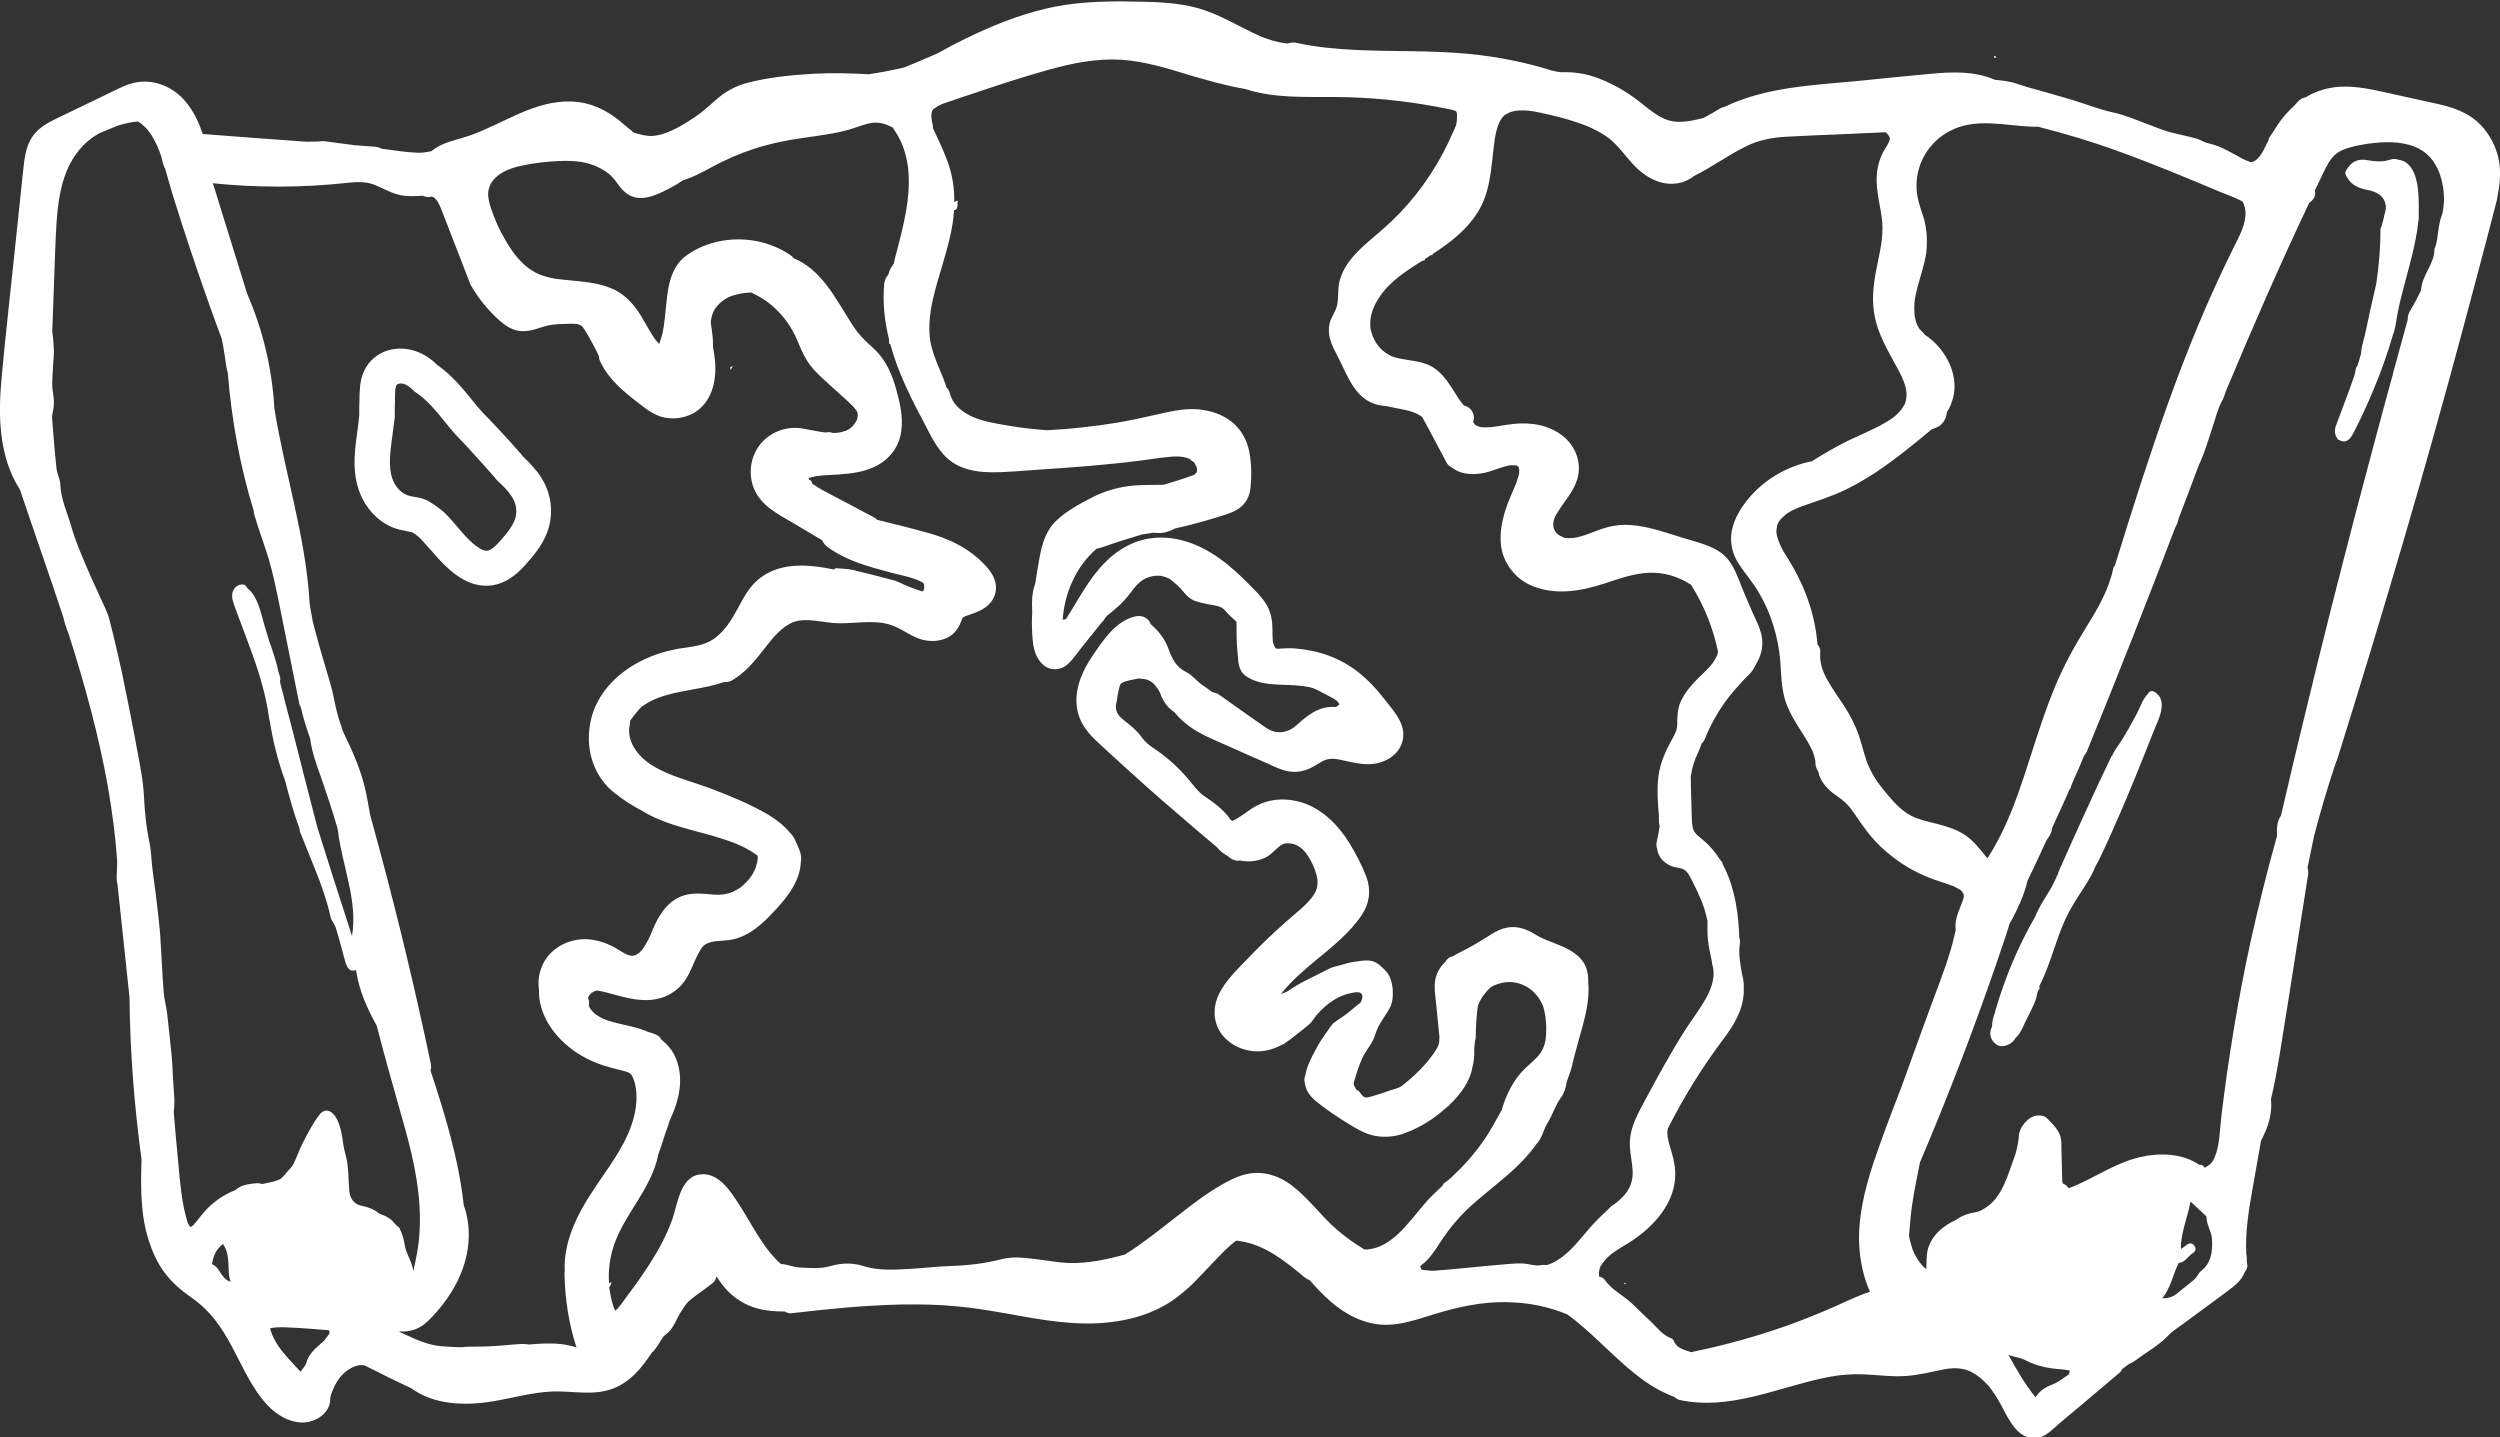 <?xml version="1.0" encoding="utf-8"?>
<svg xmlns="http://www.w3.org/2000/svg" xmlns:xlink="http://www.w3.org/1999/xlink" version="1.1" id="Layer_2" x="0px" y="0px" viewBox="0 0 1000 574.9" style="enable-background:new 0 0 1000 574.9;">
<rect x="0" y="0" width="1000" height="574.9" fill="#333333" stroke="none"/>
<style type="text/css">
	.st0{fill:#FFFFFF;}
</style>
<g>
	<path class="st0" d="M798.1,23.2c0.1,0,0.3-0.2,0.5-0.4c-0.3-0.2-0.6-0.3-0.8-0.5c-0.1,0.2-0.3,0.4-0.2,0.5&#xA;		C797.7,22.9,797.9,23.1,798.1,23.2z"/>
	<path class="st0" d="M293.1,146.4c-0.6,0.3-1,0.4-1,0.5c0,0.4,0.1,0.7,0.1,1.1C292.5,147.6,292.7,147.2,293.1,146.4z"/>
	<path class="st0" d="M649.7,513.3c0.1,0.2,0.2,0.3,0.3,0.5c0.1-0.1,0.3-0.3,0.4-0.4c-0.2-0.1-0.3-0.2-0.5-0.3&#xA;		C649.9,513.1,649.7,513.3,649.7,513.3z"/>
	<path class="st0" d="M216.5,191c-2.2-3.4-4.9-6.1-7.3-8.4c-0.3-0.3-0.5-0.7-0.8-1c-3.2-3.7-6.5-7.3-9.7-10.7l-1.9-2&#xA;		c-0.8-0.9-1.6-1.7-2.4-2.5c-1.2-1.3-2.4-2.5-3.4-3.7c-0.5-0.7-1.1-1.3-1.6-2c-4.2-5.2-8.5-10.5-14.6-14.8c-2.4-2.4-5-4.1-7.9-5.2&#xA;		c-4.4-1.7-9.3-1.7-13.5,0.1c-3.8,1.7-6.7,4.7-8.2,8.6c-1.2,3.2-1.3,6.4-1.4,9c0,0.4,0,0.8,0,1.1c-0.1,2.2-0.1,4.4-0.1,6.7l-0.4,3.6&#xA;		c-0.1,1-0.3,2-0.4,3.1c-1.2,8.5-2.6,19.1,3.1,28.4c3.5,5.7,8.8,9.6,14.9,10.8c0.6,0.1,1.3,0.2,1.9,0.4c0.9,0.2,1.6,0.3,2.2,0.5&#xA;		c0.1,0,0.2,0.1,0.2,0.1c0.1,0.1,0.2,0.1,0.3,0.2c0.3,0.2,0.7,0.4,1,0.7c0.2,0.1,0.3,0.3,0.5,0.4c0.2,0.1,0.3,0.3,0.5,0.4&#xA;		c0.4,0.4,0.9,0.8,1.4,1.4c1.1,1.2,2.2,2.5,3.3,3.7l0.4,0.4c2.2,2.6,4.6,5.3,7.5,7.8c2,1.7,7.4,6.2,14.4,6.2c1.6,0,3.2-0.2,5-0.8&#xA;		c6-1.9,10.1-6.8,13.1-10.4c2.7-3.2,6.5-8.3,7.5-14.8C221.1,202.3,219.8,196.2,216.5,191z M206.4,206.1c-0.4,2.3-1.7,4.8-4.4,8&#xA;		c-1.8,2.2-4.5,5.4-6.6,6.1c-0.9,0.3-2.5,0.3-6.2-2.8c-2-1.7-3.9-3.9-5.9-6.2l-0.4-0.5c-1.1-1.3-2.4-2.8-3.8-4.3&#xA;		c-0.7-0.7-1.3-1.4-2-1.9c-0.3-0.3-0.6-0.5-0.8-0.7c0,0-0.1-0.1-0.3-0.2c-0.1-0.1-0.3-0.2-0.4-0.3l-0.5-0.4&#xA;		c-0.8-0.6-1.7-1.2-2.5-1.7c-0.3-0.2-0.6-0.3-0.8-0.5l-1-0.6l-0.5-0.2c-1.8-0.7-3.4-1-4.9-1.2c-0.5-0.1-0.9-0.2-1.4-0.3&#xA;		c-2.3-0.5-4.4-2.1-5.9-4.5c-3.1-5-2.2-11.9-1.2-19.2c0.1-1.1,0.3-2.2,0.4-3.2l0.6-4.5l0-0.4c0-2.2,0-4.4,0.1-6.6c0-0.4,0-0.9,0-1.3&#xA;		c0-1.7,0.1-3.4,0.4-4.3c0.2-0.4,0.4-0.7,0.8-0.8c0.7-0.3,1.8-0.3,2.7,0.1c1.1,0.4,2.2,1.2,3.4,2.4l0.5,0.5l0.6,0.4&#xA;		c4.7,3.2,8.3,7.7,12.2,12.5c0.5,0.7,1.1,1.3,1.6,2c1.4,1.7,2.8,3.2,4.2,4.6c0.7,0.7,1.4,1.5,2.1,2.2l1.9,2.1&#xA;		c3.1,3.4,6.4,7,9.4,10.5c0.2,0.2,0.3,0.4,0.5,0.6l0.4,0.5l0.5,0.5c1.9,1.7,4,3.8,5.5,6.1C206.2,200.9,206.8,203.5,206.4,206.1z"/>
	<path class="st0" d="M999.7,64.9c-0.9-5.6-3.6-11-7.6-15.1c-4.5-4.6-10.4-6.7-16.5-8.1c-6.6-1.5-13.3-2.9-19.9-4.4&#xA;		c-6.4-1.4-13.1-3-19.7-2.6c-5,0.3-9.6,1.7-13.7,4.2c-1.1,0.2-2.2,0.7-3.1,1.7c-0.5,0.5-0.9,1-1.4,1.6c-3.4,3-6.2,6.6-8.5,10.5&#xA;		c-0.6,0.9-1.2,1.8-1.7,2.5c-0.1,0.4-0.1,0.7-0.2,1c-0.1,0.2-0.2,0.3-0.3,0.5c-1.3,2.6-2.5,5.6-4.8,7.4c0.1-0.1-0.7,0.4-1.1,0.6&#xA;		c0,0-0.4,0.1-0.8,0.2c-1.1-0.4-2.2-0.8-3.2-1.3c-4.5-2.4-8.8-5.2-13.9-6.3c-1.7-0.3-3.2-1.5-4.9-1.9c-3.6-1-7.3-1.7-11-2.7&#xA;		c-2.7-0.8-5.4-1.9-8-2.9c-4.8-1.8-9.4-3.8-14.5-4.9c-5.4-1.2-10.6-3.3-15.9-4.9c-6-1.8-12.1-3.5-18.2-5.2c-2.1-0.6-4.1-1.4-6.1-1.9&#xA;		c-2.2-0.5-4.5-0.8-6.8-1c-8.1-3.5-16.8-3.2-25.4-2.4c-9.9,0.9-19.7,1.9-29.5,2.9c-17.9,1.7-36.8,2.4-53.3,10.4&#xA;		c-0.6,0.1-1.2,0.3-1.7,0.6c-2.1,1.3-4.2,2.5-6.4,3.7c-0.9,0.3-1.8,0.5-2.8,0.7c-4.4,1-9,1.6-13.1-0.3c-4.7-2.1-8.5-6-12.7-8.9&#xA;		c-4.4-3.1-9.1-5.6-14.2-7.5c-4.7-1.7-9.4-2.4-14.3-2.2c-0.8-0.1-1.7-0.2-2.5-0.4c-0.3-0.1-0.7-0.2-1-0.2&#xA;		c-10.8-3.4-21.8-5.6-33.1-6.7c-15-1.5-30.1-0.9-45.1-1.6c-8.2-0.4-16.4-1.1-24.4-2.9c-1.1-0.2-2.2-0.1-3.2,0.3&#xA;		c-3.8-0.3-7.7-1.5-11.1-2.9c-4.5-2-8.8-4.4-13.3-6.6c-4.9-2.4-9.8-4.4-15.2-5.5c-5.9-1.2-12-1.6-18-1.7c-12-0.3-24-0.3-35.8,2&#xA;		c-10.9,2.2-21.4,6.1-31.5,10.8c-5.2,2.4-10.2,5-15.2,7.8c-4.5,1.9-8.9,3.9-13.5,5.7c-4.7,1.1-9.4,2-14.1,2.7&#xA;		c-7.3-0.4-14.7-0.6-22-0.2c-8.9,0.5-18.1,1.4-26.8,3.7c-4.4,1.2-8.1,3.2-11.6,6.1c-3,2.6-5.8,5.3-9.1,7.5&#xA;		c-3.6,2.4-7.4,4.8-11.5,6.3c-2.1,0.8-4.1,1.3-6.4,1.3c-2.2-0.1-4.4-0.7-6.5-1.3c-0.1-0.1-0.2-0.1-0.3-0.2c-0.1-0.1-0.3-0.2-0.3-0.3&#xA;		c-0.5-0.4-1.1-0.9-1.6-1.3c-1.2-1-2.4-2-3.6-3c-5.7-4.6-11.8-7.4-19.1-7.7c-15-0.5-27,8.7-40.5,13.5c-3.8,1.4-7.8,2.1-11.5,3.8&#xA;		c-1.6,0.7-2.9,1.6-4.2,2.6c-1.8,0.3-3.7,0.7-5.5,0.6c-4.8-0.2-9.5-1-14.3-1.6c-0.7-0.4-1.6-0.7-2.5-0.8c-2.7-0.2-5.5-0.4-8.2-0.6&#xA;		c-4.1-0.5-8.1-1.1-12.2-1.6c-0.8-0.1-1.7,0-2.5,0.1c-1.5,0-3.1,0.1-4.6,0.1c-13.9-1-27.7-2-41.6-3.1c-1.6-4.7-3.6-9.1-6.9-13&#xA;		c-4.8-5.7-12.1-8.9-19.5-7.7c-3.7,0.6-7.2,2.5-10.5,4.1c-3.7,1.8-7.4,3.6-11.2,5.4c-3.7,1.8-7.4,3.6-11.2,5.4&#xA;		c-3.4,1.7-6.6,3.6-8.8,6.8c-2,2.9-2.8,6.4-3.3,9.8c-0.5,4-0.9,8-1.3,12c-0.9,8.3-1.7,16.5-2.6,24.8c-1.7,16.4-3.6,32.8-5.1,49.3&#xA;		c-1.5,15.5-1.3,32,7.3,45.4c5.7,17,11.7,33.9,17.3,50.9c0.3,1,0.5,2,0.8,3c0.4,1.3,0.9,2.6,1.4,3.9c6.4,20.1,12,40.4,15.7,61.2&#xA;		c1.7,9.9,3,19.8,3.7,29.8c-0.1,1.7-0.1,3.5-0.2,5.2c-0.1,0.3-0.1,0.7,0,1c0,0,0,0,0,0c0,0.3,0,0.7,0,1c0,0.6,0.1,1.3,0.3,1.8&#xA;		c1.6,15.1,3.2,30.1,4.8,45.2c0.2,21.7,1.9,43.3,4.8,64.8c0,0,0,0,0,0c-0.3,10.8-0.5,22,2.9,32.5c1.4,4.4,3.3,8.7,6,12.4&#xA;		c3.2,4.4,7,7.6,11.3,10.6c7.3,5.1,11.7,11.5,15.9,19.3c4.3,8,8,16.8,14.2,23.5c3.6,3.8,8.5,6.9,13.9,7c5.4,0.1,11.5-3.8,11.3-9.7&#xA;		c0-0.2,0-0.4,0.1-0.5c0.1-0.9,0.5-1.8,0.9-2.7c1.2-3,2.8-5.6,5.5-7.7c2.1-1.6,5.6-3.1,7.7-2c3.2,1.5,6.3,3.2,9.4,4.7&#xA;		c2.9,1.4,5.8,2.8,8.8,4.2c9.1,6.7,21.6,7.1,32.8,5.2c7.9-1.3,15.7-3.6,23.7-3.9c8-0.3,16.2,1.8,24-1.1c7-2.6,11.7-8.3,15.7-14.4&#xA;		c0.9-0.7,1.5-1.7,2.2-2.6c1.1-1.6,1.9-3.6,3.3-4.6c3.3-2.4,4.2-6.2,6.2-9.2c1-1.5,1.9-3.1,3.2-4.3c2.3-2,5-3.7,7.4-5.6&#xA;		c1.1-0.9,2.6-1.7,3.1-2.8c0.2-0.5,0.3-0.9,0.5-1.4c1.1,1.6,2.2,3.2,3.5,4.7c3.5,4,8.1,6.9,13.3,8.2c3.4,0.9,7,1.1,10.5,1.1&#xA;		c0.8,0.5,1.7,0.8,2.6,0.7c14.7-1.7,29.4-3.2,44.2-3.5c7.2-0.1,14.5,0,21.7,0.7c7,0.6,13.9,1.8,20.8,3c13.7,2.5,27.6,5.1,41.5,3.3&#xA;		c6.6-0.8,12.9-2.5,18.8-5.4c5.3-2.6,9.9-6.3,14.1-10.4c2.8-2.8,5.4-5.7,8.1-8.5c0.2-0.1,0.3-0.3,0.5-0.5c1.2-1.3,2.5-2.6,3.8-3.9&#xA;		c1.6-1.5,2.9-2.7,4.3-3.7c0.2-0.1,0.4-0.1,0.5-0.2c0.3,0.1,0.6,0.2,0.9,0.2c10.2,1.4,18.3,8,26.1,14.5c0.6,0.5,1.3,0.9,2,1.1&#xA;		c5.2,5.9,10.9,11.7,18.1,15c4.3,2,8.8,3.1,13.6,2.9c5.1-0.2,10.1-1.7,14.9-3.2c9.3-3,18.6-5.4,28.4-5.8c9-0.3,17.8,0.9,26.2,4.1&#xA;		c0.6,0.2,1.2,0.5,1.8,0.7c0.3,0.2,0.6,0.5,1,0.7c0.4,0.3,0.8,0.6,1.2,0.9c0,0,0,0,0,0c0,0,0.1,0.1,0.1,0.1c0.3,0.2,0.5,0.4,0.8,0.6&#xA;		c1.8,1.5,3.6,3,5.4,4.6c7.1,6.4,13.7,13.3,21.4,19c4,3,8.4,5.4,13.1,7.2c0.6,0.6,1.3,1,2.1,1.2c19.7,4.2,38.2-4.6,57.1-8.7&#xA;		c4.5-1,8.4-1.5,13-1.6c5.5-0.1,10.9,0.7,16.4,0.8c5.5,0.1,10.7-0.9,16-2.1c2.3-0.5,4.5-1,6.9-1.1c2.1-0.1,4.7,0.3,6.2,1&#xA;		c3.1,1.3,5.7,3.6,8,6.1c1.9,2.5,3.7,5.2,5.2,8.1c2.7,5.1,6.3,13,13.2,12.8c3.9-0.1,6.8-3.3,9.6-5.7c2.7-2.3,5.4-4.6,8.1-6.8&#xA;		c5.4-4.6,10.8-9.1,16.2-13.7c0.5-0.4,0.8-0.9,1-1.4c0.8-0.6,1.7-1.3,2.5-1.9c1.1-0.6,2.2-1.1,3.1-1.8c4.1-3.1,8.6-5.5,12.3-9.2&#xA;		c0.6-0.6,1.1-1.1,1.7-1.7c2-1.5,4-3,6-4.4c5.1-3.7,10.1-7.5,15.2-11.2c2.5-1.9,5.1-3.6,7-6.2c0.5-0.8,1-1.6,1.3-2.5&#xA;		c0.7-0.8,1.2-1.9,1-3c-0.1-0.5-0.1-1-0.2-1.5c0-0.5,0-0.9,0-1.4c0-0.5-0.1-1-0.2-1.4c-0.4-8.5,0.9-16.9,2.4-25.3&#xA;		c1.2-6.6,2.3-13.3,3.5-19.9c2.8-5.3,4.6-10.7,4-16.6c1.4-6,2.5-12,3.5-18.1c2.5-15.1,4.8-30.3,7.2-45.4c1.4-8.7,2.7-17.4,4.1-26.1&#xA;		c0.2-1,0.1-2-0.2-3c0.9-4.2,1.7-8.4,2.6-12.6c2.6-10,5.5-19.9,8.8-29.6c0.1-0.3,0.3-0.6,0.4-0.9c9.1-29,17.9-58.1,26.5-87.3&#xA;		c8.5-29.1,16.7-58.3,24.5-87.5c4.4-16.5,8.8-32.9,13-49.4c0,0,0-0.1,0-0.1c0,0,0,0,0,0c0,0,0,0,0,0&#xA;		C999.9,74.4,1000.4,69.6,999.7,64.9z M769.2,86.3c-1.4-4.1-2.6-7.7-2.6-11.9c0-3.9,0.9-8,2.8-11.5c3.4-6.5,9.4-11,16.4-12.7&#xA;		c9.6-2.3,19.7,0.6,29.5,0.5c10.9,2.8,21.7,6,32.3,9.9c13.6,4.9,27,10.5,40.3,16.1c3.2,1.3,6.2,2.3,9.1,3.9c0.8,1.4,1.2,3.1,1.2,4.4&#xA;		c0.1,4.8-2.4,9.3-4.5,13.5c-5.1,10.3-9.9,20.7-14.3,31.3c-8.6,20.6-16,41.8-22.9,63c-3.6,11.1-7.1,22.2-10.5,33.3&#xA;		c-0.4,0.5-0.7,1-0.8,1.7c-1.9,8.6-6.3,16-10.9,23.4c-4.7,7.6-8.9,15.3-12.3,23.5c-6.6,15.8-10.7,32.5-16.9,48.5&#xA;		c-2.7,6.8-6,13.7-10.1,20.1c-0.3-0.3-0.6-0.7-0.9-1c-2.4-3-4.7-5.9-7.8-8.1c-3.3-2.3-7.4-3.6-11.3-4.6c-3.6-0.9-7.7-1.8-10.5-3.3&#xA;		c-3.7-1.9-6.6-5-9.3-8.2c-2.9-3.4-5.7-7-7.5-11.1c-1.9-4.1-2.7-8.7-4.2-12.9c-1.4-4.1-3.4-7.9-5.7-11.5c-2.4-3.7-5-7.2-7.1-11.1&#xA;		c-1.9-3.6-2.9-6.6-2.6-10.7c0.1-1.1-0.3-2.2-1.1-3c-1-12.1-5-23.2-11.3-33.5c-1.4-2.2-3-4.7-3.9-7c-0.5-1.2-1-2.6-1.2-3.9&#xA;		c-0.1-0.7,0-2,0.2-2.9c0.3-1.2,0.5-1.5,1.3-2.6c0,0,0.1-0.1,0.1-0.1c0.2-0.3,0.4-0.5,0.7-0.7c0.5-0.5,1-1,1.5-1.4&#xA;		c0,0,0.9-0.6,1-0.7c0.5-0.3,1.1-0.6,1.6-0.9c1.2-0.6,2.5-1.1,3.8-1.6c5.9-2.1,11.9-3.9,17.6-6.7c5.3-2.6,10.4-5.7,15.2-9.1&#xA;		c5.1-3.6,10-7.5,14.9-11.5c1.4-1.2,2.8-2.3,4.2-3.5c0.3-0.1,0.6-0.2,0.9-0.3c3.3-1,4.8-3.5,5.2-6.6c0.7-1.1,1.3-2.2,1.7-3.4&#xA;		c4.1-10.2-1.9-21.9-10.7-27.6c-0.2-0.3-0.4-0.6-0.7-0.9c-0.4-0.3-0.7-0.7-1.1-1.1c-0.1-0.1-0.1-0.1-0.2-0.2c0,0,0-0.1-0.1-0.2&#xA;		c-0.2-0.3-0.4-0.7-0.6-1c0,0-0.4-0.9-0.4-0.9c-0.3-0.7-0.5-1.4-0.6-2.1c-0.3-1.3-0.3-1.1-0.3-2.2c-0.3-4,0.2-6.5,1.2-10.3&#xA;		c1.2-4.6,2.8-9.1,3.5-13.8C771,96.1,770.8,91.2,769.2,86.3z M785.3,358.4C785.3,358.1,785.3,358.2,785.3,358.4L785.3,358.4z&#xA;		 M784.1,356C784.3,356.1,784.5,356.4,784.1,356L784.1,356z M603.5,44.9C603.3,45,602.9,45.1,603.5,44.9L603.5,44.9z M76.1,491&#xA;		C76.1,491,76.1,491,76.1,491C76.1,491,76.1,491,76.1,491C76.1,491,76.1,491,76.1,491C76.1,491,76.1,491,76.1,491&#xA;		C76.1,491,76.1,491,76.1,491C76.3,490.9,76.4,490.9,76.1,491z M84.8,505.7c0.5-3.2,1.5-5.9,4.4-8.1c3.3,4.8,1.4,10,3,15.1&#xA;		C88.1,511.3,88.1,506.9,84.8,505.7z M130.6,535c-0.6,0.9-1.3,1.7-2.2,2.4c-2.5,2.2-5,4.3-5.9,7.8c-0.3,1.2-1.4,2.1-2.3,3.5&#xA;		c-5-5.6-10.2-10.1-12.2-17.4c4.1-0.8,7.9-0.2,11.7-0.1c3.9,0.2,7.8,0.6,11.8,0.9C132.4,533.2,131.2,534.1,130.6,535z M156.8,488.2&#xA;		c-0.7-0.7-1.6-1.2-2.5-1.7c-0.9-0.5-2.1-0.6-2.9-1.3c-2-1.6-4.3-2.4-6.8-2.9c-3-0.6-4.6-2.9-4.9-6c-0.4-4.9-0.2-9.9-1.5-14.5&#xA;		c-1.4-4.8-1.1-10.1-3.7-14.6c-1.9-3.3-4.7-4.1-6.9-1.1c-2.4,3.2-4.3,6.8-6.1,10.3c-1.6,3-2.7,6.3-4.2,9.4c-0.6,1.1-1.7,2-2.5,3&#xA;		c-0.8,1.1-1.7,2-2.6,2.8c-0.8,0.4-1.7,0.7-2.7,1c-1.5,0.4-3.1,0.7-4.7,1c-0.2,0-0.5-0.1-0.7-0.2c-1.1-0.3-2.4,0-3.5,0.1&#xA;		c-2.3,0.3-4.3,0.8-6.2,2.3c-0.1,0.1-0.1,0.1-0.2,0.2c-4.9,1.9-9.4,5.1-12.8,9.1c-1,1.1-1.8,2.3-2.8,3.5c-0.9,1.1-1.5,1.8-2.3,2.2&#xA;		c0,0,0,0-0.1,0c0,0,0,0,0,0c0,0-0.2-0.3-0.4-0.4c-0.1-0.2-0.3-0.5-0.3-0.5c-0.2-0.3-0.3-0.6-0.5-0.9c0,0,0,0,0-0.1&#xA;		c0-0.1-0.1-0.3-0.1-0.4c-2.2-7.3-2.8-14.7-3.5-22.3c-0.7-7.1-1.3-14.2-1.9-21.3c0.1-0.7,0.1-1.4,0.2-2.2c0.2-3.2-0.2-6.4-0.4-9.6&#xA;		c-0.1-1.9-0.2-3.8-0.3-5.7c-0.1-1.9-0.2-3.8-0.4-5.7c-0.6-5.6-1.1-11.1-1.8-16.7c-0.3-2.6-1.1-5.2-1.3-7.8&#xA;		c-0.6-7.6-0.9-15.2-1.4-22.9c-0.4-5-1-10-1.6-15c-0.5-4.5-1.3-9-1.7-13.5c-0.3-3.4-0.5-6.8-1.3-10.2c-1.1-5.5-1.6-11.1-1.9-16.7&#xA;		c-0.3-6.7-1.7-13.3-2.9-19.8c-1.8-9.9-3.8-19.7-5.8-29.5c-1.6-7.4-3.3-14.7-5.2-22c-0.7-2.8-2.2-5.5-3.4-8.2&#xA;		c-1.6-3.7-3.4-7.3-5-11.1c-2.4-5.7-5-11.4-6.7-17.4c-1.6-5.7-4.3-11.2-4.5-17.3c-0.1-2.1-1.3-4.1-1.5-6.2&#xA;		c-0.7-6.4-1.2-12.8-1.7-19.3c-0.1-1.1-0.1-2.2,0.2-3.2c0.6-2.6,0.6-4.9,0.1-7.7c-0.7-3.9,0-8,0.1-12.1c0.1-2,0.4-4.1,0.2-6.1&#xA;		c-0.1-2.2-0.3-4.3-0.6-6.5c0.2-6.3,0.5-12.7,0.7-19c0.3-8.1,0.5-16.2,1-24.2c0.5-7.2,1.4-14.5,4.2-21.2c2.4-5.7,6.5-11.1,12.1-14.3&#xA;		c0.2-0.1,0.4-0.2,0.6-0.4c2.6-1.1,5.2-2.2,7.8-3.2c2.6-0.8,5.2-1.4,7.9-1.6c1,0.6,1.9,1.3,2.7,2.1c2.1,2.1,3.6,4.6,4.9,7.5&#xA;		c0.7,1.5,1.3,3.1,1.8,4.7c0.1,0.8,0.4,1.6,0.6,2.4c0.2,0.8,0.4,1.4,0.8,2c1.1,3.7,2.1,7.4,3.2,11c4.5,14.6,9.4,29.1,14.5,43.5&#xA;		c1.6,4.6,3.3,9.1,5,13.7c0.4,1.8,0.7,3.7,1,5.6c0.5,2.5,0.6,5.2,1.3,7.7c0,0.1,0.1,0.2,0.1,0.2c1.5,18.8,4.9,37.4,10.4,55.4&#xA;		c0,0.5,0,1,0.2,1.4c1.7,6,4,11.8,5.8,17.8c1.8,6.2,3.1,12.6,4.4,19c2.6,12.9,5.2,25.9,7.8,38.8c0.1,0.5,0.3,1,0.6,1.4&#xA;		c1,4.3,2.3,8.6,3.8,12.7c0.6,5.4,2.6,10.6,4.4,15.7c2.1,6,4.1,12,5.9,18.1c0.2,0.8,0.5,1.6,0.7,2.4c0,0.2,0,0.3,0.1,0.5&#xA;		c0,0.1,0,0.2,0,0.2c0,0,0,0.1,0,0.1c1.7,13.9,8,27.9,5.6,42c-0.1-0.4-0.2-0.8-0.4-1.2c-0.1-0.4-0.2-0.7-0.3-1.1&#xA;		c-4.5-13.9-9-27.8-13.3-41.7c0-0.1,0-0.3-0.1-0.5c-3.3-12.6-6.5-25.3-9.7-37.9c-0.6-2.3-1.2-4.6-1.8-6.9c-0.2-0.6-0.3-1.2-0.5-1.8&#xA;		c-0.8-3.3-1.7-6.6-2.5-9.8c-0.1-0.5-0.2-0.9-0.2-1.4c0.2-0.3,0.2-0.7,0.1-1.1c-0.2-0.8-0.5-1.5-0.7-2.3c-0.7-3.4-1.8-6.8-2.9-10.1&#xA;		c-0.3-0.7-0.5-1.5-0.8-2.2c-0.7-2.3-1.4-4.7-2.1-7c-1.4-4.8-2.5-10.9-6.6-14.2c-0.1-0.2-0.2-0.3-0.4-0.5c-0.2-0.5-0.7-1-1.4-1&#xA;		c-1.9-0.2-3.5,1.1-4.1,2.9c-0.7,2.1,0.2,4.3,0.9,6.3c1.8,4.9,3.7,9.8,5.5,14.7c3.6,9.7,6.9,19.7,8.2,30c0,0.2,0.1,0.4,0.2,0.6&#xA;		c0,0,0,0.1,0,0.1c1.3,8.2,3.3,16.2,6.2,24c1.6,6.5,3.5,13,5.8,19.4c0,0.1,0,0.3,0,0.4c0,0.3,0.1,0.7,0.3,1&#xA;		c2.2,5.4,4.3,10.8,6.5,16.2c2.2,5.6,4.2,11.3,5.5,17.3c0.3,1.5,1.6,2.8,2.1,4.4c1.4,4.4,2.5,8.8,3.7,13.2c0.2,0.7,0.4,1.4,0.7,2&#xA;		c1,1.9,2,2.3,3.7,1.7c0,0.4,0.1,0.7,0.2,1.1c1.2,7.5,4.4,14.5,8.1,21.2c3.5,13.9,7.6,27.6,11.4,41.4c3.7,13.5,6.6,27.2,5.7,41.3&#xA;		c-0.3,5.3-1.3,10.4-2.5,15.5c-0.3-2.9-1.8-5.4-2.8-8.1c-0.6-1.7-0.7-3.5-1.2-5.2c-0.4-1.5-1-2.9-1.7-4.3&#xA;		C158.6,490.4,157.7,489.2,156.8,488.2z M225.9,508.6c-0.1,0.3-0.1,0.7-0.1,1c0.2,10,1.7,19.9,4.8,29.4c-4-1.4-8.4-1.7-12.6-1.6&#xA;		c-2.2,0.1-4.4,0.2-6.6,0.4c-0.9-0.2-1.9-0.2-2.9-0.2c-4,0.2-8.1,0.7-12.1,0.9c-3.2,0.2-6.4,0.1-9.6,0.2c-0.6,0-1.2,0.1-1.8,0.2&#xA;		c-2.8,0-5.6-0.2-8.4-0.4c-5.8-0.5-10.6-2.9-15.6-5.2c-0.5-0.2-1-0.4-1.4-0.7c2.7,0.1,5.4-0.2,7.9-1.5c2.5-1.3,4.6-3.5,6.4-5.5&#xA;		c7.7-8.5,13.3-19.1,13.6-30.7c0.1-4.3-0.5-8.7-2-12.8c-2-18.4-7.5-36.3-13.3-53.9c0.3-0.9,0.3-1.8,0.1-2.8&#xA;		c-6-28.6-12.8-57-20.4-85.3c-1.3-4.8-2.6-9.6-3.9-14.4c-0.5-2.9-1-5.8-1.6-8.7c-1.8-8.6-5.4-16.6-9.2-24.4&#xA;		c-0.2-0.5-0.3-0.9-0.5-1.4c0-0.2,0-0.4-0.1-0.6c-2.2-5.4-2.8-11.3-4.4-16.9c-1.3-4.7-2.8-9.3-4.1-14c-1-3.7-2.1-7.4-3-11.2&#xA;		c-0.5-2.5-0.9-4.9-1.3-7.4c0-0.2,0-0.3,0-0.5c-1.6-26.4-10-51.6-14.1-77.6c0-0.2,0-0.3,0-0.5c-1-15.6-4.6-30.6-10.8-44.9&#xA;		c-2.9-9.2-5.7-18.5-8.6-27.7c-1.4-4.5-2.8-9-4.2-13.6c-0.3-1-0.6-2-1-3c17.7,1.8,35.5,1.8,53.2-0.1c4.1-0.4,7.8-0.8,11.7,0.8&#xA;		c3.2,1.3,6.7,3.4,10.4,4.1c2.1,0.4,4.1,0.4,6.3,0.3c0.8,0,1.6-0.1,2.4-0.1c0.3,0.1,0.6,0.2,0.9,0.3c0.9,0.3,1.8,0.3,2.6,0&#xA;		c0.3,0.1,0.5,0.2,0.8,0.3c0.6,0.3,0.6,0.4,0.3,0.2c0.3,0.3,0.6,0.6,0.9,0.9c0.5,0.5,1.5,2.6,1.8,3.4c3.8,9.6,7.4,19.3,11.2,28.9&#xA;		c0.1,0.2,0.2,0.4,0.2,0.5c0.1,0.5,0.3,0.9,0.6,1.4c3,5.2,6.9,10,11.4,14c2.2,1.9,4.6,3.6,7.5,4.1c3.5,0.6,6.5-0.5,9.7-1.5&#xA;		c2.7-0.9,5.4-1.2,8.2-1.2c1.6,0,4.3-0.3,6.1,0.1c0.6,0.2,1.1,0.5,1.5,0.8c0.2,0.2,0.3,0.4,0.5,0.6c0,0.1,0.6,0.9,0.6,0.9&#xA;		c0.8,1.3,1.6,2.6,2.3,3.9c1.2,2.2,2.4,4.4,3.4,6.7c0,0.8,0.2,1.5,0.6,2.2c3.3,7,9.3,11.9,15.3,16.5c3.1,2.4,6.3,4.9,10.2,5.7&#xA;		c4,0.8,8.2,0.2,11.8-1.8c6.9-4,9-12.1,8.6-19.6c-0.1-2.3-0.5-4.6-0.9-6.8c0.1-3.2-0.4-6.5-0.9-9.7c0.1-1.7,0.5-3.3,1.3-4.9&#xA;		c1.4-2.5,4.1-4.7,6.7-5.7c2.7-1,5.4-1.4,8.2-1.5c0.6,0.3,1.4,0.7,2,1c1.2,0.6,2.4,1.4,3.5,2.1c1.9,1.3,3.7,2.8,5.5,4.7&#xA;		c3.4,3.5,6,7.7,7.9,12.5c1.3,3.1,2.6,6,4.6,8.7c1.9,2.5,4.2,4.6,6.5,6.7c2.5,2.2,4.9,4.5,7.4,6.7c1.1,1,2.2,2,3.2,3&#xA;		c0.7,0.8,1.6,1.9,1.8,2.4c0.1,0.2,0.1,0.5,0.2,0.7c0,0,0,0,0,0.1c0,0,0,0.1,0,0.1c0,0.3-0.1,1.6,0,0.9c-0.3,1.4-0.3,1.4-1.1,2.7&#xA;		c-0.9,1.3-2.2,2.6-4.3,3.2c-1.5,0.5-3,0.7-4.5,0.7c-0.7-0.3-1.5-0.4-2.4-0.3c-0.2,0-0.4,0.1-0.7,0.1c-3.2-0.4-6.5-1.2-9.8-1.7&#xA;		c-6.1-0.8-12.3,1.6-16.2,6.4c-4,5.1-4.9,11.9-2.5,17.8c2.9,6.9,9.7,10.2,15.8,13.8c3.8,2.2,7.5,4.5,11.3,6.7&#xA;		c0.1,0.1,0.1,0.1,0.2,0.2c0.4,0.9,1.1,1.8,2,2.5c7.5,5.6,16.7,8,25.7,10.4c3.9,1,9.1,2,12.1,3.7c0.1,0,0.4,0.3,0.6,0.4&#xA;		c0,0.1,0.1,0.1,0.1,0.1c0.1,0.1,0.1,0.2,0.2,0.4c-0.1-0.9,0.1,0.4,0.1,0.6c-0.2-0.9,0,0.5,0,0.6c0,0.2,0,0.3,0,0.3&#xA;		c0,0.1-0.1,0.2-0.1,0.3c-0.1,0.3-0.2,0.6-0.3,1c-0.3,0-0.7,0-1-0.1c-1.8-0.6-3.6-1.3-5.4-2c-1.8-0.7-3.4-1.7-5.2-2.2&#xA;		c-5.5-1.5-11-2.9-16.5-4.2c-2.2-0.5-4.4-0.5-6.7-0.7c-0.1,0-0.3-0.1-0.3,0c-0.2,0.2-0.4,0.3-0.6,0.5c-10.8-2.2-22.7-3.2-31.3,4.9&#xA;		c-4.1,3.9-6.2,9.2-9,13.9c-2.3,3.8-5.1,7.4-8.8,9.6c-2.9,1.7-6.3,2.3-9.8,2.8c-0.2,0-0.4,0-0.6,0.1c-1.6,0.2-3.2,0.4-4.7,0.8&#xA;		c-5,1-10,2.8-14.5,5.3c-8.8,4.8-16.2,12.7-18.5,22.6c-2.6,11,0.6,22.7,9.8,29.7c0.2,0.1,0.3,0.2,0.5,0.3c1.4,1.2,2.9,2.2,4.4,3.2&#xA;		c2,1.3,4,2.4,6.1,3.5c0.1,0.1,0.3,0.2,0.4,0.3c11.5,6.7,25,7.8,37.1,12.8c2.2,0.9,5.4,2.5,7.7,4.2c0.7,0.5,0.7,0.5,0.7,1.6&#xA;		c0,0.1-0.1,0.6-0.1,0.8c0,0.2-0.1,0.5-0.1,0.6c-0.2,0.7-0.4,1.5-0.6,2.2c-0.7,2-2.1,4.2-3.8,5.9c-0.5,0.5-1,0.9-1.5,1.4&#xA;		c0,0-0.2,0.2-0.3,0.3c-0.2,0.2-0.5,0.3-0.7,0.5c-0.6,0.4-1.1,0.7-1.7,1c-0.3,0.2-0.6,0.3-0.9,0.5c-0.1,0.1-0.2,0.1-0.3,0.2&#xA;		c0,0-0.1,0-0.1,0c-1.3,0.5-2.6,0.8-3.9,1c0,0,0,0,0,0c0,0-0.1,0-0.2,0c-0.3,0-0.7,0-1,0.1c-0.9,0-1.9,0-2.8-0.1&#xA;		c-3.8-0.3-7.6-0.8-11.3,0.3c-6.5,1.9-10.1,7.6-12.6,13.5c-0.4,0.9-0.7,1.7-1.1,2.6c-0.4,0.9-0.2,0.4-0.1,0.2&#xA;		c-0.1,0.3-0.3,0.6-0.4,0.9c-0.7,1.4-1.4,2.7-2.3,4c0,0-0.2,0.3-0.3,0.4c-0.2,0.2-0.3,0.4-0.5,0.6c-0.4,0.4-0.8,0.9-1.3,1.2&#xA;		c0.2-0.2-1,0.6-1.1,0.6c0,0-0.1,0-0.1,0c-0.1,0-0.5,0.1-0.7,0.2c-0.2,0-0.5,0-0.6,0c-0.1,0-0.2,0-0.2,0c0,0-0.1,0-0.1,0&#xA;		c-0.5-0.1-1.5-0.4-1.7-0.5c-1.1-0.5-2.6-1.5-3.8-2.2c-3.3-2-6.8-3.3-10.7-3.8c-7.6-0.9-15.8,2.9-19.1,10c-1.6,3.4-2,6.9-1.5,10.2&#xA;		c0,0.9,0,1.9,0.1,2.9c0.6,5.5,3,10.3,6.5,14.6c3.2,3.9,7.4,7.2,11.9,9.6c4.6,2.5,9.3,3.8,14.3,5c0.5,0.1,1.1,0.3,1.6,0.4&#xA;		c-0.1,0,1.3,0.5,1,0.3c0.4,0.2,0.8,0.4,1.1,0.6c-0.1,0,0.4,0.5,0.4,0.4c1.1,1.7,1.7,4.1,1.9,6c0.6,4.8-0.2,9.3-1.7,13.9&#xA;		c-3.3,9.9-10.2,18.3-15.8,27C230.6,486.2,225.3,497.2,225.9,508.6z M263.2,139.1c0,0,0-0.1,0.1-0.2&#xA;		C263.3,139,263.2,139.1,263.2,139.1z M264.9,138.6C265,138.7,265,138.7,264.9,138.6L264.9,138.6z M254.1,382.2&#xA;		C254.3,382.1,254.8,382,254.1,382.2L254.1,382.2z M236.8,397.5C236.5,397.7,236.6,397.6,236.8,397.5L236.8,397.5z M245.8,524.8&#xA;		c0.2,0,0.3-0.1,0.5-0.1C246.2,524.7,246.1,524.8,245.8,524.8z M246.4,524.4C246.5,524.4,246.7,524.3,246.4,524.4&#xA;		C246.4,524.5,246.4,524.5,246.4,524.4z M246.5,524.7C246.5,524.7,246.5,524.7,246.5,524.7C246.5,524.7,246.5,524.7,246.5,524.7&#xA;		C246.4,524.6,246.4,524.6,246.5,524.7C246.5,524.7,246.5,524.7,246.5,524.7C246.8,524.9,246.6,524.9,246.5,524.7z M559,493.8&#xA;		c-2.1,1.9-4.4,3.6-7,4.7c-1.8,0.8-4.3,1.4-6.2,1.3c-3.9-2.3-7.6-5-11-7.9c-6.4-5.5-11.4-12.7-18.2-17.8c-3.3-2.5-7.2-4.3-11.4-4.8&#xA;		c-4.7-0.6-9,0.7-13.2,2.8c-7.6,3.8-14.5,9.2-21.2,14.4c-6.8,5.3-13.5,10.7-20.8,15.3c-7.3,2-14.7,3.6-22.5,3.4&#xA;		c-3.9-0.1-7.6-0.9-11.3-1.3c-5.2-0.6-10.3-1.6-15.6-0.2c-6.7,1.7-13.5,2.5-20.5,2.7c-5.6,0.2-11.2,0.9-16.8,1.2&#xA;		c-6,0.3-12,0.7-18-1.2c-4.2-1.3-8.5-1.3-13,0c-4,1.2-8.2,0.8-12.4,0.6c-2.6-0.1-4.9-1.3-7.5-1.4c-2.9-2.5-5.4-5.6-7.5-8.8&#xA;		c-3.3-4.8-6-10-9.2-14.9c-3.3-5.1-7.8-12.4-14.7-12.2c-8.8,0.2-9.8,11.4-12,17.8c-4.4,12.5-12.6,23.5-20.4,34&#xA;		c-0.9,1.2-1.3,1.7-2.4,2.8c0,0,0-0.1-0.1-0.1c-0.1-0.2-0.7-1.4-0.6-1.2c-0.5-1.4-0.9-3-1.2-4.5c-0.3-1.2-0.4-2.5-0.6-3.7&#xA;		c0.1-0.2,0.3-0.3,0.4-0.5c0.2-0.2,0.2-0.6,0.5-1.4c-0.4,0.1-0.7,0.2-1,0.3c-0.3-4.6,0.2-9.2,1.5-13.6c3.8-13.2,15.4-23.6,18.2-37.7&#xA;		c0,0,0-0.1,0-0.1c1-2.7,1.9-5.4,2.7-8.1c0.5-1.6,1.3-3.3,1.7-5c0.6-1.5,1.3-3,1.9-4.5c2.7-7,3.6-14.7,0.4-21.7&#xA;		c-1.3-2.7-3.2-4.9-5.5-6.7c-0.5-1.2-1.6-1.8-3-2.3c-0.7-0.3-1.4-0.5-2.2-0.7c-1.9-0.9-3.9-1.5-5.9-2c-3.5-0.9-7.1-1.5-10.6-2.7&#xA;		c-1.3-0.5-2.5-1-3.7-1.8c-0.9-0.5-2.2-1.7-2.8-2.6c-0.2-0.2-0.5-0.8-0.8-1.4c0.3-1.2,0.1-2.2-0.3-3.1c0-0.1,0.1-0.2,0.1-0.3&#xA;		c0.1-0.3,0.3-0.6,0.5-0.8c0,0,0-0.1,0-0.1c0,0,0,0,0.1-0.1c0.3-0.3,0.5-0.5,0.8-0.8c0.1-0.1,0.1-0.1,0.2-0.1&#xA;		c0.4-0.2,0.7-0.4,1.1-0.6c-0.2,0.1,0.7-0.1,1-0.2c1.1,0.2,2.3,0.5,3.6,0.8c7.5,2,15.5,4.7,23.2,1.7c3.7-1.5,6.6-3.9,8.7-7.3&#xA;		c1.6-2.5,2.6-5.3,3.8-7.9c0.6-1.2,1.2-2.5,1.9-3.6c0.1-0.2,0.3-0.4,0.4-0.6c0.1-0.1,0.1-0.1,0.1-0.2c0.3-0.3,0.5-0.5,0.8-0.8&#xA;		c0.1-0.1,0.2-0.2,0.3-0.3c0,0,0,0,0.1-0.1c2.8-1.8,6.4-1.4,9.9-1.9c7.9-1.2,13.6-6.8,18.8-12.5c4.6-5,9.4-11.3,9.7-18.4&#xA;		c0.4-2.1,0-4.2-1-6.2c-0.3-0.9-0.7-1.7-1.1-2.5c-0.6-1.3-1.2-2.4-2.2-3.3c-2.4-2.9-5.5-5.3-8.8-7.3c-7.1-4.1-14.8-7.3-22.4-10.2&#xA;		c-7.9-3-16.5-4.9-23.7-9.3c-3.1-1.9-5.6-4.2-7.5-7.3c-1.7-2.9-2.4-6.1-1.7-9c0.1-0.5,0.2-1.1,0.1-1.6c1.4-2.1,3-4,4.7-5.8&#xA;		c0.1-0.1,0.1-0.1,0.2-0.1c3.1-2.1,5.5-3.2,8.8-4.2c7.9-2.4,16.2-2.8,24-5.5c1,0.1,2.1-0.1,3-0.6c5.3-3,9.1-7.7,12.8-12.4&#xA;		c3.3-4.3,7-9,11.7-10.9c5.3-2.1,12.3,0.3,18,0.4c5.9,0.1,12.4-1,18-0.1c3,0.5,5.3,1.5,7.8,2.9c2.6,1.5,5.4,3.2,8.4,3.9&#xA;		c3.2,0.7,6.5,0.5,9.5-0.9c3.1-1.5,4.7-4.1,5.8-7.2c0.1-0.4,0.3-0.6,0.3-0.7c-0.2,0.3,0.2-0.2,0.2-0.2c0.1-0.1,0.1-0.1,0.2-0.1&#xA;		c0.3-0.2,0.6-0.3,0.9-0.5c0,0,0.2-0.1,0.3-0.1c0.2-0.1,0.6-0.2,0.6-0.2c0.4-0.1,0.8-0.3,1.2-0.4c2.9-1,5.7-2.2,7.7-4.5&#xA;		c2.6-3.1,3-7,1.2-10.6c-1.3-2.7-3.7-5.1-5.9-7.1c-5.7-5.1-12.4-8.1-19.7-10.2c-6.9-2-13.9-3.6-20.9-5.4c-0.3-0.4-0.7-0.7-1.1-0.9&#xA;		c-5.6-3-11.2-5.9-16.8-8.9c-2.4-1.3-4.8-2.4-7-4c-0.1-0.1-0.2-0.1-0.2-0.1c0,0,0,0-0.1,0c-0.2-0.2-0.4-0.3-0.6-0.5&#xA;		c-0.1-0.1-0.2-0.2-0.2-0.2c-0.1-0.5-0.3-1.1-0.6-1.2c-0.2,0-0.4-0.1-0.5-0.2c-0.1-0.1-0.1-0.2-0.1-0.2c0-0.1-0.1-0.3-0.1-0.4&#xA;		c0,0.1,0,0.1,0,0.2c0,0,0-0.1,0-0.1c0-0.1,0.1-0.3,0.1-0.3c0.1-0.1,0.1-0.2,0.1-0.2c0,0-0.1,0.3-0.2,0.3c0.8-0.3,2.5-0.7,3.6-0.8&#xA;		c2.7-0.4,5.6-0.4,8.3-0.6c5.5-0.4,11.1-1.1,16-3.9c5-2.9,8.4-7.7,9.1-13.5c0.8-5.6-0.5-11.2-2-16.6c-1.6-5.7-3.8-11.1-8-15.4&#xA;		c-2-2-4.2-3.8-6.1-5.9c-1.8-2-3.2-4.1-4.6-6.4c-6-9.5-11.5-20.3-22.3-24.8c-0.4-0.5-0.8-0.9-1.4-1.3c-8.4-5.7-19-7.5-28.8-5.4&#xA;		c-0.3,0.1-0.5,0.1-0.8,0.2c-0.1-0.1-0.2-0.1-0.2-0.1c-0.1,0.1-0.1,0.1-0.2,0.2c-4.4,1.1-8.8,3.1-12.3,5.9c-4.5,3.7-6,9.1-6.8,14.6&#xA;		c-0.7,5.1-0.9,10.3-1.9,15.4c-0.1,0.7-0.8,3.1-1.4,4.8c-0.4-0.5-0.9-1-1.3-1.4c-0.8-1-2.1-3.1-3-4.7c-1.1-1.8-2.1-3.7-3.2-5.5&#xA;		c-2.6-4.1-5.8-7.8-10.2-10c-4.5-2.2-9.4-3-14.3-3.5c-2-0.2-4-0.4-6.1-0.6c-2.2-0.2-3.9-0.4-6.3-1c-2.2-0.6-3.5-1-5.3-2&#xA;		c-2.1-1.2-3.2-2-4.8-3.5c-3.1-3-5-5.8-7.2-9.6c-2.4-4.2-4.1-8-5.5-12.2c-0.8-2.3-1.4-4.5-1.2-6.9c0.2-1.7,0.9-3.2,1.7-4.3&#xA;		c2.7-3.5,7-5.1,11.5-6.1c5-1.1,10.2-1.7,15.3-1.9c2.9-0.1,5.9-0.1,8.8,0.4c2.4,0.4,4.9,1.2,6.7,2.1c2.4,1.2,4,2.2,5.7,4&#xA;		c1.5,1.5,2.5,3.6,4.3,5.3c5.4,5.5,12.4,2.3,18.2-0.7c1.9-1,3.8-2.1,5.6-3.3c4-1.3,7.7-3.2,11.5-5.3c5.5-3,11.2-5.5,17.1-7.4&#xA;		c6.1-2,12.3-3.3,18.7-4.2c6.5-1,13.1-1.7,19.4-3.5c3.1-0.9,6.4-2.4,9.4-2.7c2.8-0.3,5.4,0.6,7.9,1.9c0.2,0.2,0.3,0.5,0.5,0.8&#xA;		c0.7,1.1,1.4,2.1,2,3.3c1.1,2.1,1.7,3.6,2.4,6c0.6,2.2,1.1,4.5,1.3,6.7c1.1,11.7-2.1,23.1-5,34.3c-0.3,1.1-0.6,2.3-0.8,3.4&#xA;		c-0.2,0.2-0.3,0.5-0.5,0.7c-0.9,1.2-1.4,2.5-1.7,3.7c-0.9,0.9-1.4,2.1-1.6,3.5c-0.7,7.5,0.1,15,1.9,22.3c0,0.6,0.1,1.3,0.1,1.9&#xA;		c0.1,0,0.3,0,0.4,0c1.2,4.3,2.6,8.4,4.3,12.5c2.5,6,5.4,11.9,8.5,17.6c2.8,5.2,5.4,11.4,9.9,15.5c4.7,4.3,10.9,5.6,17.2,5.7&#xA;		c6.3,0.1,12.7-0.6,19-1c13.6-0.9,27.2-1.9,40.7-3.6c3.5-0.4,7.3-1.1,10.6-1.4c3.2-0.4,6.3-0.6,9.2,0.5c0.1,0,0.2,0.1,0.4,0.2&#xA;		c0.3,0.3,0.6,0.6,0.9,0.8c0.2,0.2,0.5,0.3,0.7,0.4c0.1,0.1,0.2,0.2,0.3,0.4c0,0.1,0.1,0.1,0.1,0.2c0.1,0.2,0.6,1.2,0.6,1&#xA;		c0.1,0.2,0.1,0.4,0.2,0.6c0,0.1,0.1,0.3,0.1,0.5c0,0.2,0,0.7,0,0.9c0,0.2-0.1,0.4-0.1,0.5c0,0,0,0,0,0c0,0,0,0,0,0c0-0.4,0-0.2,0,0&#xA;		c-0.1,0.1-0.3,0.3-0.4,0.4c-0.2,0.2-0.4,0.4-0.5,0.6c-4.1,1.5-8.2,2.8-12.3,4c-3.9,0.1-7.9,0-11.8,0.3c-5.9,0.5-11.4,2-16.7,4.7&#xA;		c-4.9,2.5-10.3,5.4-14.3,9.2c-4.3,3.9-5.9,9.5-6.9,15c-0.6,3.4-1.2,6.8-1.7,10.3c-0.1,0.2-0.2,0.4-0.2,0.6c-1.2,3.5-1.2,7-1,10.6&#xA;		c-0.1,2.2-0.2,4.4-0.1,6.6c0.1,2.9,0.2,6.1,1,8.9c0.7,2.6,2.3,5.3,4.7,6.7c3,1.7,6.7,0.9,9-1.5c2.4-2.4,4.3-5.4,6.5-8&#xA;		c2.1-2.6,4.2-5.2,6.3-7.9c0.8-0.7,1.4-1.6,2-2.5c0.1-0.2,0.3-0.3,0.4-0.5c3.4-2.7,6.6-5.4,9.3-9c2.7-3.7,4.8-6.2,9.3-7&#xA;		c-0.1,0,1-0.1,1.1-0.1c0.5,0,1,0,1.5,0c0,0,0.9,0.1,1.1,0.2c0.5,0.1,1.1,0.3,1.6,0.5c0.5,0.2,1,0.4,1.5,0.7c1.8,1.5,3.6,2.9,5,4.7&#xA;		c1.6,2,3.2,3.5,5.6,4.2c2.4,0.7,4.8,1.2,7.3,1.6c1.7,0.3,3.1,0.8,4.3,2.3c1.1,1.4,2.5,2.5,4.3,4.2c0.1,3.6-0.1,7.9,0.4,12.1&#xA;		c0.3,2.7,0.1,5.7,1.8,8.1c0.6,0.8,1.4,1.5,2.3,2c4.1,2.5,8.8,2.8,13.4,3c3.8,0.1,7.7,0.2,11.4,1c2.7,0.6,5.1,2.3,7.6,3.5&#xA;		c1.1,0.5,2.1,1.1,3.1,1.8c0.5,0.4,0.8,1,1.2,1.5c-0.5,0.4-1.1,1.1-1.6,1.1c-6.6-0.5-11.2,3.3-15.6,7.3c-3.5,3.2-8.2,3.8-12.2,1&#xA;		c-6.1-4.2-12.2-8.6-18.3-12.9c-0.6-0.4-1.2-0.9-1.9-1c-1.9-0.3-3-1.8-4.4-2.6c-2.8-1.7-4.7-4.5-7.5-5.9c-4.1-2-5.6-5.6-7-9.4&#xA;		c-1.5-3.9-3.9-7-7-9.6c-0.8-2.5-3.4-3.7-5.9-3.2c-8,1.7-13,9.4-17.3,15.7c-4.7,6.8-8.2,15.3-5.7,23.7c1.3,4.3,4.2,7.7,7.4,10.7&#xA;		c3.3,3.1,6.6,6.1,9.9,9.1c6.5,5.9,13,11.8,19.7,17.5c6.1,5.3,12.2,10.5,18.4,15.7c1.1,1.4,2.5,2.5,4.1,3.4c0.3,0.2,0.5,0.4,0.8,0.6&#xA;		c1.3,1.1,2.9,1.6,4.4,1.3c0.8,0.2,1.6,0.3,2.4,0.3c2.7,0.2,5.5-0.4,7.9-1.6c2.6-1.3,4.2-3.9,6.5-5.1c0.7-0.4,1.2-0.5,2.2-0.5&#xA;		c0.8,0,2.2,0.2,2.9,0.5c2.3,0.9,4,2.7,5.2,4.6c1.6,2.5,2.6,4.7,3.4,7.6c0.7,2.6,0.5,5-0.5,6.9c-2.4,4.5-7.6,8.1-11.7,11.8&#xA;		c-5.1,4.5-10.1,9.3-14.8,14.2c-4.3,4.5-9.5,9.3-12.2,15.1c-2.7,6-2,12.8,2.9,17.5c4.8,4.6,11.9,6.2,18.2,4.2c1.7-0.5,3.2-1.2,4.7-2&#xA;		c0.2-0.1,0.4-0.2,0.6-0.3c0.2-0.1,0.3-0.2,0.4-0.3c1.2-0.8,2.4-1.6,3.5-2.6c2-1.5,4-3.1,5.9-4.7c1.2-1,1.9-2.4,2.9-3.6&#xA;		c4.2-4.9,9.2-8.5,15.8-9.3c1.2-0.1,2.3,0.1,2.6,1.2c0.2,0.8-0.1,1.8-0.5,2.6c-0.2,0.5-0.8,0.9-1.3,1.2c-2.4,1.9-4.7,4.1-7.4,5.7&#xA;		c-0.6,0.4-1.1,0.7-1.6,1.2c-0.5,0.2-0.9,0.5-1.2,1c-0.4,0.4-0.7,0.9-1,1.3c-0.2,0.3-0.5,0.6-0.7,1c-1.8,2.5-3.5,5-4.9,7.7&#xA;		c-1.7,3.1-3.6,6.8-4.2,10.4c-0.5,1.2-0.4,2.3-0.1,3.4c0.6,3.9,3.5,6.3,6.7,8.7c3.2,2.4,6.6,4.7,10,6.8c3.4,2.1,7.1,4.4,11.1,5.2&#xA;		c4.1,0.8,8.4,0.4,12.3-1.1c5.7-2.1,11.2-5.5,15.8-9.6c0.5-0.4,1-0.9,1.6-1.3c0.2-0.1,0.3-0.3,0.4-0.5c0.6-0.6,1.3-1.2,1.9-1.9&#xA;		c3-3.2,5.6-7,6.8-11.3c0.1-0.5,0.2-1,0.3-1.5c0.5-1.7,0.7-3.5,0.8-5.4c0-0.8,0-1.7,0-2.5c0.1-0.9,0.2-1.9,0.3-2.8&#xA;		c0.2-0.5,0.3-1.1,0.3-1.8c0-4,0.3-8,0.8-12c0-0.1,0-0.3,0.1-0.4c0.1-0.3,0.3-0.6,0.4-1c0.9-1.9,2-3.5,3.2-4.8&#xA;		c0.4-0.4,0.7-0.8,1.1-1.1c0.2-0.2,0.4-0.4,0.6-0.5c0,0,0,0,0.1,0c0.2-0.2,0.4-0.3,0.7-0.5c2.1-0.9,4.3-1.5,6.4-1.5&#xA;		c2.8,0,5.6,0.9,8.1,2.6c2.1,1.5,4,3.8,5.2,6.5c1,2.4,1.5,6.4,1.5,9.5c0,3.6-0.3,6.7-2.2,9.6c-1.6,2.5-4.5,4.6-6.7,6.8&#xA;		c-4.4,4.4-7.2,10.3-9,16.4c-0.1,0.2-0.2,0.4-0.3,0.5c-1.7,3-3.3,6-5.1,8.9c-3.4,5.3-7.4,10.3-12,14.8c-1,0.9-1.9,1.9-2.9,2.8&#xA;		c-0.5,0.4-0.9,0.7-1.3,1.1c-0.6,0.5-1.6,0.9-1.8,1.6c-0.1,0.1-0.1,0.3-0.2,0.4c-2.1,2-4.3,4-6.2,6.1&#xA;		C566.6,485.2,563.2,489.9,559,493.8z M385.3,247.3C385,247.5,385.2,247.4,385.3,247.3L385.3,247.3z M478.8,189.2&#xA;		C478.8,189.4,478.7,189.5,478.8,189.2C478.8,189.2,478.8,189.2,478.8,189.2C478.8,189.2,478.8,189.2,478.8,189.2z M478.7,189.3&#xA;		C478.7,189.3,478.7,189.4,478.7,189.3C478.7,189.3,478.7,189.3,478.7,189.3z M510.7,259.2C510.8,259.2,510.8,259.3,510.7,259.2&#xA;		L510.7,259.2z M636.4,490.6c-3.6,4.1-6.9,8.6-11.3,12c-2,1.5-4,2.7-6.2,3.4c-0.9-0.1-1.7-0.1-2.7,0.1c-2.2,0.4-4.7-0.6-7-0.7&#xA;		c-2.3-0.1-4.7,0.1-7,0.3c-5.4,0.4-10.8,1-16.2,1.5c-4.1,0.4-8.3,0.8-12.4,1.1c-1.6,0.1-3.3-0.3-4.9-0.4c-0.4-0.6-0.6-1.1-0.5-1.6&#xA;		c3.7-2.5,6.1-6.7,8.7-10.6c3.5-5.2,7.5-9.8,12.2-14c8.8-7.8,18.6-14.3,25.4-24c2.3-2.2,2.8-5.7,4.4-8.3c2.1-3.3,3.1-7.1,5.5-10.4&#xA;		c1.3-1.8,2-4,2.3-6.3c0.7-2.1,1.6-4.2,2.1-6.3c0.2-1,0.5-2,0.7-3c0.7-2.6,1.4-5.3,2.1-7.8c2.1-7.5,4.4-15,3.7-22.6&#xA;		c0.1-3.2-0.5-6.3-2.5-8.9c-2.8-3.5-7.1-5.3-11.2-6.9c-1.8-0.7-3.4-1.3-5.1-2.1c-1.8-0.9-3.4-2-5.1-2.8c-4.7-2.2-9.2-1.9-13.7,0.7&#xA;		c-3.6,2.2-7.1,4.5-10.9,6.5c-1.9,1-3.9,1.9-5.8,3.1c-1.3,0.1-2.2,1-2.9,2.2c-0.2,0.2-0.5,0.5-0.7,0.7c-1.7,1.8-2.8,3.9-3.3,6.4&#xA;		c-0.5,2.7-0.1,5.4,0.2,8.1c0.5,5,1,10.1,1.5,15.1c-0.1,0.5-0.1,0.9-0.1,1.4c0,1.2-0.7,2.5-1.4,3.6c-3.6,5.6-8.3,10.1-13.5,14.2&#xA;		c-1.1,0.9-2.8,1.2-4.2,1.7c-2.6,0.9-5.1,1.7-7.7,2.5c-3,0.9-3.3,0.8-5.3-2c-0.2-0.3-1-0.4-1.1-0.7c-0.5-0.9-1.3-2-1-2.8&#xA;		c1-3.3,2-6.7,3.5-9.9c1.5-3.2,4.2-6,5.1-9.3c1.2-4.2,4.1-7.3,6-11c1.8-3.8,1.3-11-1.6-14.2c-1.2-1.3-2.5-2.6-4-3.5&#xA;		c-3-1.7-6.2-0.6-9.3-0.3c-1.6,0.2-3.2,0.8-4.8,1.2c-1.7,0.5-3.5,0.8-5,1.6c-5.2,2.8-10.7,5-15.6,8.4c-0.9,0.7-2.1,1.1-3.4,1.6&#xA;		c3.8-4.9,8.7-9.1,13.7-13.3c6.7-5.5,13.7-11,18.6-18.3c3.1-4.6,3.8-9.9,1.9-15.1c-1.7-4.5-4-9-6.5-13.1c-4.9-8.1-12-15.3-21.6-17.4&#xA;		c-5.4-1.2-11-0.7-15.9,1.9c-3.4,1.8-6.4,4.7-9.7,6.1c-0.3-0.2-0.6-0.5-0.8-0.7c-2.8-4-6.6-6.7-10.6-9.4c-1.9-1.3-3.4-3.3-4.9-5.1&#xA;		c-4.4-5.5-9.5-10.2-15.4-14.1c-1.7-1.1-3.3-2.5-4.6-4.3c-1.8-2.6-4.4-4.6-6.9-6.6c-2.5-1.9-4-4-3.1-7.3c0.3-1.1,0.3-2.4,0.6-3.5&#xA;		c0.4-1.5,0.5-3.7,1.5-4.2c2-1.1,4.5-1.3,6.8-1.8c0.2-0.1,0.5,0.1,0.7,0.1c2.4,0,4.1,0.8,5.5,2.2c0.5,0.6,0.9,1.2,1.4,1.8&#xA;		c0.3,0.4,0.5,0.9,0.8,1.4c0.2,0.3,0.3,0.7,0.4,1c1.2,3,2.9,5.3,5.4,6.9c1.7,2.1,3.7,4,6,5.7c4.4,3.2,9.6,5.3,14.6,7.5&#xA;		c5.5,2.5,11,4.9,16.5,7.3c2.7,1.2,5.5,2.7,8.4,3.2c3.2,0.6,6.1,0.1,9.1-1.3c1.9-0.9,4.3-2.7,5.8-3.2c2.1-0.8,4.3-0.5,6.5,0&#xA;		c5.1,1.1,10,2.5,15.1,1.1c5-1.4,9.2-5.1,9.6-10.5c0.5-5.9-4.5-11-7.9-15.4c-3.5-4.5-7.5-8.6-12.2-11.9c-4.3-3-9.3-5.2-14.4-6.5&#xA;		c-2.8-0.7-5.6-1.1-8.5-1.4c-1.2-0.1-2.3-0.1-3.5-0.1c-0.6,0-1.3,0.1-2,0.1c-0.1,0-0.3,0-0.4,0c-0.2,0-0.5,0-0.7,0.1&#xA;		c-0.4,0-0.9,0-1.3-0.1c0,0-0.1,0-0.1-0.1c-0.1-0.1-0.2-0.2-0.3-0.4c0.1,0.1-0.3-0.6-0.4-0.7c0-0.1-0.1-0.3-0.1-0.3&#xA;		c-0.1-0.3-0.2-0.6-0.3-1c0-0.2-0.1-0.9-0.1-0.9c0-0.7-0.1-1.3-0.1-2c0-1.4,0-2.8-0.1-4.2c-0.2-3.2-1.1-6.3-2.9-8.9&#xA;		c-1.6-2.3-3.5-4.3-5.5-6.3c-7.8-8-16.7-15.7-27.8-18.5c-5.5-1.4-11.5-1.5-16.9,0.2c-5.1,1.6-9.7,4.6-13.5,8.4&#xA;		c-6.7,6.6-10.9,15.1-15.9,22.9c-0.4,0.2-0.9,0.3-1.3,0.3c0.6-10.7,5.5-21.5,13.5-28.4c1-0.2,2-0.5,3.2-0.9c5-1.8,10.2-3.4,15.3-4.9&#xA;		c0.1,0,0.3,0,0.4,0c1.2-0.2,2.4-0.4,3.6-0.6c0.9,0,1.8,0.1,2.6,0.1c2.1,0.1,4.3-0.8,6.3-1.8c6.4-1.4,12.8-3.2,19.1-5.2&#xA;		c2.2-0.7,4.4-1.4,6.3-2.7c3-2,4.4-4.9,4.8-8.4c0.5-4.6,0.4-9.4-0.4-13.9c-0.8-4.8-3.2-9.3-7-12.4c-4-3.2-8.9-4.7-14-5.1&#xA;		c-5.6-0.4-11.1,1-16.5,2.2c-5.2,1.2-10.4,2.3-15.7,3.2c-9.1,1.5-18.3,2.5-27.6,3c-5.2-0.4-10.3-0.9-15.4-1.8&#xA;		c-5.2-0.9-10.9-1.7-15.7-4.1c-4-2.1-7-4.9-8-9c-0.2-0.9-0.7-1.6-1.3-2.2c-0.9-3-2.2-5.9-3.4-8.8c-1.5-3.6-3-8-3.3-11.3&#xA;		c-0.7-7.7,0.9-14.4,3-21.9c2.2-7.7,4.8-15.4,6.1-23.3c0.3-1.9,0.5-3.8,0.6-5.6c1.3-0.2,1.4-1,1.5-3.9c-0.5,0.2-0.9,0.4-1.4,0.6&#xA;		c0.1-5.3-0.7-10.6-2.5-15.7c-1.7-4.8-3.9-9.3-6-13.8c0-0.4,0-0.8-0.1-1.2c-0.4-1.7-0.8-3.8-0.4-5.2c0.3-0.9,0-0.2,0.4-0.9&#xA;		c0.1-0.2,0.2-0.3,0.2-0.3c0,0,0.1-0.1,0.3-0.2c0.4-0.3,1-0.8,2-1.3c1.3-0.7,3.5-1.4,5.4-2c2.5-0.9,5.1-1.8,7.7-2.6&#xA;		c10-3.4,20.1-6.7,30.4-9.6c9.6-2.7,19.4-4.7,29.4-4.1c9.1,0.6,18.1,3.3,26.8,6c7.5,2.2,15.1,4.4,22.8,5.7c11.6,3.8,24,3.1,36.1,3.2&#xA;		c13.6,0.1,27.1,1.4,40.5,3.9c1.9,0.4,3.7,0.7,5.6,1.1c0.6,0.1,1.5,0.4,1.8,0.5c0,0,0.3,0.2,0.4,0.3c0.1,0.2,0.2,0.6,0.1,0.2&#xA;		c-0.1-0.5,0.2,0.7,0.2,0.8c0,0.1,0,0.2,0,0.3c0,0.3,0,0.6,0,0.9c0,1.5-0.1,1.9-0.3,3.1c-0.4,1.1-0.9,2.1-1.3,3&#xA;		c-1.3,3-2.7,5.9-4.2,8.7c-6.2,11.5-14.1,21.6-24,30.2c-4.8,4.2-9.9,8-13.7,13.3c-1.8,2.5-3.1,5.4-3.7,8.4c-0.6,3.3,0,7.2-1.2,10&#xA;		c-0.5,1.3-1.5,3-2.1,4.4c-0.8,2-0.9,4.1-0.6,6.2c0.6,3.8,2.9,7.3,4.5,10.7c2.8,5.8,5.6,12.9,11.8,16c2,1,4.2,1.5,6.3,1.6&#xA;		c2.6,0.6,5.3,1,7.9,1.6c2.2,0.5,3.7,1,5.3,1.9c0.5,0.3,0.9,0.6,1.3,0.8c0.1,0.2,0.2,0.4,0.3,0.5c1.1,2,2.1,3.9,3.2,5.9&#xA;		c2.1,3.9,4.2,7.9,6.3,11.9c0.4,0.8,1.1,1.5,2,1.9c3.2,2.6,7.4,3.1,11.7,2.5c2.2-0.3,4.2-1,6.2-1.7c1-0.4,2.1-0.7,3.1-1&#xA;		c0.5-0.1,1-0.3,1.5-0.4c0.3-0.1,0.5-0.1,0.8-0.2c0.1,0,0.2,0,0.4,0c0.5,0,1.1,0,1.6,0c0.2,0,0.4,0.1,0.6,0.1c0.1,0,0.1,0,0.2,0&#xA;		c0.1,0.1,0.2,0.1,0.3,0.2c0,0,0.3,0.2,0.3,0.2c0.1,0.2,0.2,0.4,0.3,0.6c0,0.1,0,0.2,0,0.3c0,0.5,0.1,0.4,0.1,0.3c0,0,0,0.1,0,0.4&#xA;		c0,0.2-0.1,1.1,0,0.9c-0.1,0.7-0.3,1.3-0.5,2c-0.2,0.6-0.4,1.2-0.6,1.8c-0.2,0.6-0.2,0.6-0.3,0.8c-0.6,1.5-1.3,3-1.9,4.5&#xA;		c-1.1,2.5-2.1,5.1-2.8,7.8c-1.5,5.4-2.1,11.4-0.1,16.7c1.9,4.8,5.4,8.8,10.1,11.1c9.8,4.6,20.3,2.8,30.2-0.4&#xA;		c5.8-1.9,11.8-4.1,17.9-4.3c6-0.2,11.6,1.5,16.7,4.8c5.2,8.2,8.8,17.2,10.8,26.7c-0.1,1.2-0.6,2.2-1.4,3.5&#xA;		c-1.1,1.9-2.7,3.5-4.4,5.1c-3.7,3.6-7.4,7.2-9.4,12.1c-1,2.6-1.1,5.3-1.1,8.1c0,2.4-0.7,3.9-1.9,6c-2.7,4.8-4.8,9.4-5.6,14.9&#xA;		c-0.7,5.4-0.3,10.9,0.2,16.3c-0.1,0.5-0.1,1.1,0,1.6c-0.1,0.7,0,1.4,0.3,2c-0.3,2.2-0.7,4.3-1.2,6.5c-0.2,1-0.2,2,0.2,2.9&#xA;		c0,0.2,0.1,0.5,0.1,0.7c0.7,3,2.8,5,5.5,6.1c1,0.4,2.1,0.6,3.2,0.8c0.5,0.1,1,0.2,1.5,0.4c-0.1,0,0.4,0.3,0.7,0.4&#xA;		c0.1,0.1,0.7,0.6,0.7,0.6c0,0,0.6,0.8,0.6,0.8c0.6,0.9,1.2,1.9,1.6,2.8c1.2,2.3,2.3,4.7,3.3,7c1.3,3,2.3,6.1,2.9,9.3&#xA;		c0,2.6-0.1,5.1,0.2,7.6c0.3,2.9,1,5.8,1.6,8.7c0,0.4,0,0.9,0.2,1.3c2.5,8.7-5.9,18-10.6,25.4c-6,9.3-11.2,19-16.5,28.8&#xA;		c-2.6,4.9-5.4,9.8-5.9,15.4c-0.5,4.9,1.5,10.6,1,15c-0.5,4.5-2.9,7.5-6.5,10.4c-0.3,0.2-0.5,0.4-0.8,0.6c-0.9,0.5-1.6,1.1-2.2,1.8&#xA;		C641.5,485.4,638.9,487.8,636.4,490.6z M548,131.5C548,131.3,548,131.4,548,131.5L548,131.5z M608.2,186.9&#xA;		C608.1,186.7,608.1,186.7,608.2,186.9L608.2,186.9z M640.2,506.5C640,506.8,640,506.7,640.2,506.5L640.2,506.5z M639.5,508.9&#xA;		C639.5,509,639.5,509.1,639.5,508.9L639.5,508.9z M749,466.3c-3.3,10.3-5.9,21.1-5.3,32c0.4,6.4,1.7,12.7,4.3,18.4&#xA;		c-4.9,1.6-9.6,3.9-14.3,6c-5.9,2.6-11.9,5-17.9,7.2c-12.6,4.5-25.5,8.1-38.6,10.8c-0.2,0-0.4,0.1-0.6,0.2c-0.6-0.2-1.3-0.4-1.9-0.6&#xA;		c-2-0.7-4.3-1.5-5.2-4c-0.2-0.5-0.8-0.9-1.3-1.1c-3.3-1.3-5.3-4.1-7.7-6.4c-2.6-2.4-5.2-5-7.8-7.5c-3.5-3.2-7.9-5.3-10.7-9.2&#xA;		c-0.6-0.9-1.4-1.3-2.4-1.5c0-0.3,0-0.9,0-1.1c0-0.3,0-0.5,0-0.8c0.1-0.5,0.2-1,0.3-1.4c0.1-0.3,0.2-0.5,0.3-0.8c0,0,0-0.1,0.1-0.1&#xA;		c1.1-1.9,2.8-3.7,4.4-4.9c2.2-1.7,4.7-3,7-4.5c9.5-6,18.7-15.8,18.4-27.9c-0.1-3.5-1-6.8-2-10.1c-0.8-2.8-1.5-5.1-1-7.6&#xA;		c0,0,0-0.1,0.1-0.1c6.3-12.5,13.7-24.4,22.1-35.6c4.2-5.6,7.8-11.4,8.2-18.5c0-0.6,0-1.2,0-1.8c0.1-1.8-0.1-3.6-0.6-5.3&#xA;		c-0.7-4.1-1.6-8.3-1-12.2c0.2-1,0.1-2.1-0.2-3c-0.3-9.5-1.7-19.2-5.9-27.8c-0.2-0.5-0.5-0.9-0.7-1.4c-0.1-0.5-0.3-1-0.6-1.3&#xA;		c-0.1-0.1-0.3-0.3-0.4-0.4c-1.9-3.1-4.3-5.9-7.1-8.2c-1.9-1.6-3.4-2.5-3.9-4.7c-0.5-2.4-0.4-5.6-0.5-8.3c-0.2-4-0.2-8.1-0.3-12.2&#xA;		c0.5-3.3,1.4-6.5,2.9-9.5c0.6-1.2,1-2.4,1.4-3.6c0.6-0.6,1.2-1.4,1.5-2.3c1.9-4.8,4.5-9.5,7.5-13.8c2.5-3.6,5.4-6.7,8.3-9.9&#xA;		c0.6-0.6,1.1-1.1,1.7-1.7c1.2-1,2-2.6,2.8-4.1c2.1-3.5,3.1-7.3,2.2-11.7c-0.7-3.1-2.2-6-3.5-8.8c-1.2-2.8-2.4-5.6-3.6-8.4&#xA;		c-2.1-5-3.9-11.3-8.1-14.9c-4.6-3.9-11.1-5.1-16.7-6.9c-5.9-1.8-11.7-3.9-17.8-4.7c-3.3-0.5-6.5-0.5-9.8,0.1&#xA;		c-2.8,0.5-5.4,1.5-8,2.5c-2.5,1-5.7,2.1-8,2.3c-1.3,0.1-2.4,0.1-3.5-0.1c-0.4-0.2-0.8-0.5-1.2-0.6c0.6,0.2-0.2-0.1-0.2-0.1&#xA;		c-0.2-0.1-0.5-0.3-0.7-0.4c-0.1-0.1-0.3-0.3-0.4-0.3c-0.2-0.2-0.4-0.4-0.6-0.6c-0.1-0.1-0.3-0.3-0.3-0.4c-0.2-0.3-0.3-0.6-0.5-0.9&#xA;		c-0.5-1-0.2-0.4-0.1-0.2c-0.1-0.4-0.3-0.9-0.3-1.3c0,0.2,0-0.5,0-1c0,0,0.2-1,0.2-1.2c0.1-0.2,0.4-1.2,0.4-1.1&#xA;		c0.2-0.5,0.5-1,0.8-1.5c2.7-4.7,6.6-8.5,8.2-13.8c1.9-6.3-0.5-13-5.5-17.1c-5.8-4.7-13.1-5.8-20.3-5c-4,0.4-8.2,1.6-12.2,1.3&#xA;		c-1.3-0.1-2.2-0.5-2.8-1c-0.2-0.1-0.3-0.2-0.3-0.3c-0.1-0.2-0.4-0.6-0.5-0.7c0,0,0,0,0,0c0,0,0.1,0.1,0.1,0.2c0,0-0.1-0.1-0.1-0.2&#xA;		c0-0.1,0-0.2,0-0.2c0-0.1,0.1-0.2,0.1-0.4c0.7-2.5-0.9-5.3-3.4-6c-0.1,0-0.3-0.1-0.4-0.1c-1.9-2-3.1-4.4-4.9-7.1&#xA;		c-2.2-3.4-4.8-6.8-8.4-8.7c-4.1-2.1-8.5-2.1-12.9-3.1c-2.1-0.5-2.8-0.7-4.7-1.9c-1.4-0.9-2.3-1.7-3.5-3.2c0.2,0.2-0.6-0.8-0.6-0.8&#xA;		c-0.2-0.3-0.4-0.6-0.5-0.9c-0.3-0.4-0.5-0.9-0.7-1.4c-0.1-0.1-0.1-0.2-0.2-0.3c0,0,0-0.1-0.1-0.2c-0.3-0.9-0.5-1.8-0.8-2.7&#xA;		c0-0.1-0.1-0.2-0.1-0.3c-0.1-0.7-0.1-1.5-0.1-2.2c0-3.6,1.4-7.1,3.5-10.3c4.1-6.4,10.9-10.8,17.5-14.9c0.2,0,0.4,0.1,0.6,0.1&#xA;		c0.1-0.2,0.2-0.5,0.3-0.7c0.4-0.3,0.8-0.5,1.2-0.8c0.4-0.3,0.8-0.5,1.2-0.8c0.2,0,0.3,0.1,0.5,0.1c0.1-0.2,0.2-0.5,0.3-0.6&#xA;		c6.8-4.4,13.3-9.4,17.7-16.3c5.3-8.2,5.5-17.9,6.7-27.2c0.4-3.5,1.1-7.6,2.9-10.4c0.3-0.5,0.8-1.1,1.5-1.7c0.1-0.1,0.1-0.1,0.2-0.1&#xA;		c0.1,0,0.2-0.1,0.3-0.1c0.4-0.2,0.8-0.5,1.3-0.7c0.1,0,0.1,0,0.2-0.1c0.5-0.1,0.9-0.3,1.4-0.4c-0.1,0,0.7-0.1,0.9-0.2&#xA;		c0.3,0,1.1-0.1,1.3-0.1c4-0.2,6.9,0.5,10.9,1.4c4,0.9,7.9,1.9,11.8,3.2c4.4,1.4,8.3,3.1,12.3,5.8c3.4,2.3,6.3,6.1,9.2,9.5&#xA;		c3.2,3.8,6.9,7,11.7,8.6c4.9,1.6,10.1,0.9,14.1-2.3c7.3-3.6,13.8-8.5,21.1-12c4.6-2.3,10.1-3.4,15.6-3.7c6.6-0.4,13.3-0.6,19.9-0.9&#xA;		c6.7-0.3,13.4-0.6,20.1-0.9c0.2,0.2,0.3,0.3,0.5,0.5c0,0,0.3,0.3,0.4,0.4c0.2,0.3,0.4,0.8,0.6,1c0,0.1,0.1,0.4,0.1,0.4&#xA;		c0,0.2,0,0.3,0,0.5c0,0.2-0.1,0.7-0.4,1.2c-0.3,0.8-1.4,2.4-2,3.5c-1.7,3.1-2.6,6.4-2.8,9.9c-0.4,6.3,1.7,12.6,2.2,18.7&#xA;		c0.5,6.3-1.1,12.3-2.3,18.4c-1.3,6.7-2.1,13.4-0.5,20.2c1.4,6.1,4.5,11.7,7.5,17.2c2.5,4.6,6.1,10.3,4.7,15.6c0,0.2-0.4,1.2-0.3,1&#xA;		c-0.2,0.5-0.5,1-0.8,1.4c-0.1,0.2-0.5,0.8-0.7,1c-0.1,0.1-0.2,0.3-0.2,0.3c-0.3,0.3-0.5,0.6-0.8,0.9c-1.7,1.8-2.9,2.6-5.3,4&#xA;		c-5.4,3.2-11.4,5.4-17,8.3c-4.2,2.2-8.4,4.6-12.4,7.2c-8.9,1.7-17.3,6.3-23.5,12.8c-3.5,3.7-6.6,8.1-8.1,13&#xA;		c-1.6,5.3-0.7,10.8,2.4,15.4c2.7,4.1,5.8,7.5,8.2,11.8c2.4,4.1,4.2,8.3,5.6,12.9c1.4,4.6,2.3,9.2,2.7,13.8&#xA;		c0.4,5.5,0.4,11.1,2.1,16.3c1.6,4.8,4.4,9.1,7.1,13.3c1.3,2,2.5,4.1,3.5,6.2c0-0.1,0.4,1,0.4,0.9c0.2,0.6,0.4,1.3,0.6,1.9&#xA;		c0.1,0.4,0.2,0.9,0.3,1.3c0-0.2,0.1,1.3,0.1,1.4c0,1.1,0.5,2.2,1.1,3.1c0.5,2.8,2.2,5.3,4.3,7.3c1.2,1.1,2.6,2.1,3.9,3&#xA;		c0.3,0.2,0.5,0.4,0.8,0.6c0.1,0.1,0.2,0.1,0.3,0.2c0,0,0.1,0,0.1,0.1c0.7,0.6,1.4,1.2,2.1,1.9c2.4,2.5,4.1,5.6,6.2,8.4&#xA;		c2.1,3,4.4,5.8,7,8.3c5.1,4.9,11.1,9,17.6,11.8c3.1,1.4,6.4,2.4,9.6,3.5c0.7,0.2,1.3,0.5,2,0.7c0.9,0.3,0.3,0.1,0.2,0.1&#xA;		c0.3,0.1,0.6,0.3,0.8,0.4c0.7,0.3,1.3,0.7,2,1.1c0,0,0.1,0,0.1,0.1c0.3,0.3,0.6,0.6,0.9,0.9c-0.7-0.8,0.5,1.4,0.2,0.3&#xA;		c0.1,0.2,0.1,0.4,0.1,0.5c-0.1-0.1,0,0.6,0,0.8c0,0.1,0,0.2,0,0.2c-0.1,0.5-0.2,1-0.4,1.4c-0.3,0.8-0.6,1.6-0.9,2.4&#xA;		c-1.2,3-2.4,6.1-1.9,9.3c-2,9.8-5.8,19.3-9.3,28.7c-4.1,11.2-8.2,22.4-12.2,33.6C756.7,444.8,752.6,455.5,749,466.3z M797,528.1&#xA;		C796.5,527.8,796.9,528,797,528.1C797,528.1,797,528.1,797,528.1z M827.6,549.7c-2,1.3-4,3-6.2,3.9c-2.9,1.1-5.3,2.4-7.2,5.3&#xA;		c-4.3-5.3-7.4-10.8-10.8-16.9c2.6,0.8,4.8,1.1,6.6,2c4.5,2.4,9.3,3.4,14.4,3.7c1.1,0.1,2.3,0.3,3.5,0.5&#xA;		C827.7,549.2,827.7,549.6,827.6,549.7z M825,473.4C825,473.5,825,473.5,825,473.4C825,473.4,825,473.4,825,473.4&#xA;		C825,473.4,825,473.4,825,473.4z M825,473.4C825,473.4,825,473.4,825,473.4C825,473.4,825,473.4,825,473.4&#xA;		C825,473.4,825,473.4,825,473.4z M825.1,473.4C825.3,473.5,825.4,473.6,825.1,473.4C825.2,473.5,825.1,473.4,825.1,473.4z&#xA;		 M880.3,508.5c-0.9,0.7-1.3,2-2.1,2.8c-0.8,0.9-1.9,1.6-2.8,2.4c-1.4,1.1-2.8,2.2-4.1,3.3c-1.7,1.5-3.6,2.4-6.4,2.3&#xA;		c3.5-4.3,4.2-9.4,6.6-14.2c2.4,0.1,3.6-2.6,5.7-3.9c1.2-0.7,1.3-2,0.4-3.1c-0.8-1-1.9-0.9-2.9-0.2c-0.6,0.5-1.2,1-2.3,1.7&#xA;		c0-1.1-0.1-1.8,0-2.4c0.2-1.4,0.4-2.8,0.7-4.2c0.3-1.6,0.8-3.2,1.2-4.7c0.4-1.5,0.8-2.9,1.2-4.4c0.2-0.9,0.4-1.8,0.7-3.3&#xA;		c2.4,2.2,4.4,4.1,6.4,6c-0.1,3.3,2.1,6,2.2,9.1C885.1,500.6,884.5,505.3,880.3,508.5z M977.6,80.6c-0.2,2-0.3,4.1-1,5.9&#xA;		c-1.5,4-1.2,8.4-2.5,12.4c-0.1,0.2-0.3,0.4-0.3,0.7c0,5.8-4.6,10-5.3,15.6c-0.1,0.4-0.1,0.8-0.2,1.2c-1.4,2.9-2.9,5.7-4.5,8.4&#xA;		c-0.6,1.1-0.8,2.1-0.7,3c-1.9,6.9-3.8,13.8-5.7,20.8c-0.1,0.3-0.2,0.6-0.2,0.9c-5.1,18.5-10,37.1-14.9,55.6&#xA;		c-6.9,26.4-13.6,52.9-20,79.4c-3.4,13.9-6.7,27.8-9.9,41.7c-1.7,2.5-1.7,5.3-1.6,8.2c-4,14.2-7.5,28.5-10.7,42.8&#xA;		c-4.9,22.7-8.7,45.7-11.5,68.8c-0.7,5.6-0.6,11.6-2.6,16.6c-0.8,2.1-1.8,3.2-3.4,4.1c-0.2,0.1-0.3,0.2-0.5,0.3c0,0-0.1,0-0.2,0.1&#xA;		c-0.6-0.9-1.2-1.3-2.2-1.2c-6.8-4.6-15.9-4.9-23.9-3c-10.2,2.4-18.7,8.8-28.3,12.4c-0.6-0.9-1.4-1.5-2.3-1.9c0-0.1-0.1-0.1-0.1-0.2&#xA;		c0,0.1,0,0.1,0,0.2c0,0,0,0,0,0c0,0,0,0,0,0c0,0,0,0,0,0c-0.1-0.2-0.1-0.7-0.2-0.8c0,0,0,0,0-0.1c-0.1-3.9-0.2-7.8-0.3-11.6&#xA;		c-0.1-2.5,0.2-5.2-0.8-7.3c-0.8-1.8-2.2-3.4-3.6-4.9c-0.1-0.2-0.3-0.3-0.4-0.4c-0.4-0.4-0.8-0.8-1.2-1.2c-0.8-0.8-2.5-1-3.7-0.9&#xA;		c-3.5,0.2-7.4,4.8-7.4,8.6c0,0.1,0,0.3,0,0.4c-0.3,2.1-0.7,4.3-1.3,6.4c-0.5,1.3-0.9,2.6-1.4,3.9c-0.7,1.9-1.3,3.8-2,5.6&#xA;		c-0.2,0.4-0.3,0.7-0.5,1.1c-0.2,0.3-0.3,0.7-0.4,1c-1,2.2-2.1,4.3-3.7,6.3c-1.2,1.6-3.1,3.2-5.1,4.3c-0.6,0.3-1.3,0.7-2,0.9&#xA;		c-1.2,0.2-2.5,0.5-3.7,0.8c-1.8,0.6-3.5,1.3-4.9,2.4c-4.7,2.2-8.9,5.3-10.9,10.4c-1.2,3-0.9,6.3-1.1,9.4c-2.3-1.9-4.1-4.6-5.2-7.3&#xA;		c-0.1-0.2-0.2-0.5-0.3-0.7c0-0.2-0.1-0.4-0.2-0.7c-0.5-1.5-0.9-3.1-1.2-4.6c0.4-4.5,0.7-9.4,1.5-14.1c0.8-5.2,1.9-10.3,2.9-15.4&#xA;		c9.3-21.8,17.9-43.9,25.9-66.2c3-8.3,5.8-16.6,8.6-24.9c0.1-0.2,0.1-0.3,0.1-0.5c0.4-1.1,0.8-2.2,1.1-3.4c0.2-0.7,0.6-1.3,1-1.9&#xA;		c2.6-5,5-10.1,6.3-15.7c2.6-5.4,5.2-10.9,7.7-16.4c1.1-1.4,2-2.7,2.1-4.6c1.6-3.4,3.1-6.9,4.7-10.3c0.8-1.7,1.5-3.4,2.2-5&#xA;		c0.3-0.4,0.6-0.8,0.7-1.3c0.1-0.4,0.2-0.8,0.4-1.2c1.7-3.8,3.3-7.5,4.9-11.3c0.5-0.6,0.9-1.2,1.2-2c12.1-29.6,23.8-59.3,35.2-89.2&#xA;		c0.7-1.1,1.1-2.4,1.4-3.7c2.6-6.9,5.3-13.9,7.9-20.9c0.6-1.3,1.2-2.7,1.7-4c1.5-3.9,2.7-7.8,4-11.8c1.2-3.4,1.9-6.9,3.6-10&#xA;		c0.7-1.3,1.2-2.6,1.6-4c10.6-25.4,21.6-50.6,33.4-75.5c0.5-0.3,0.9-0.6,1.2-1c1-1.1,1.5-2.4,1-3.8c1.1-2.4,2.3-4.7,3.4-7.1&#xA;		c1.4-2.9,2.8-5.8,5.2-7.7c2.1-1.7,5.1-2.5,8.1-3.2c5.8-1.2,13-2,18.7-0.9c3.2,0.6,5.4,1.4,8,3.1c1.9,1.3,3.7,3.3,4.9,5.4&#xA;		c0.3,0.5,0.6,1.1,0.9,1.7c0.1,0.2,0.2,0.4,0.3,0.7c0,0.1,0.1,0.3,0.2,0.4c0.5,1.5,1,2.9,1.3,4.5c0.5,2.3,0.7,4.2,0.7,6.8&#xA;		C977.7,80.1,977.6,80.3,977.6,80.6z"/>
	<path class="st0" d="M861.5,276.6c-1-0.5-2,0.1-2.3,0.9c-1.1,1.2-2,2.5-2.7,4.2c-1.4,3.3-3.2,6.4-4.9,9.5c-1.6,2.8-3.2,5.5-5.1,8.1&#xA;		c-0.6,0.9-1.2,1.9-1.6,2.9c-0.2,0.1-0.3,0.3-0.4,0.5c-7,14.5-13.6,29.2-20.1,43.8c0,0,0,0,0,0c-0.3,0.2-0.4,0.7-0.5,1.2&#xA;		c-0.2,0.4-0.3,0.8-0.5,1.1c-0.1,0.2-0.1,0.3-0.1,0.5c-1.2,2.5-2.2,5-3.7,7.3c-2,3.3-4.1,6.4-5.5,10c-6.8,11.8-12.1,24.4-15.9,37.5&#xA;		c-0.1,0.2-0.1,0.4-0.1,0.6c-0.7,1.8-1.3,3.9-1.3,6c-0.2,0.3-0.3,0.7-0.4,1c-0.8,2.1,0.1,4.6,2,6c1.6,1.2,3.6,0.9,5.6-0.2&#xA;		c1-0.6,1.7-1.4,2.2-2.3c2.4-2.1,3.4-5.7,4.9-8.4c0.9-1.8,1.8-3.5,2.6-5.4c0.3-0.9,0.7-1.7,0.9-2.6c0.2-0.8,0.3-2,0.8-2.7&#xA;		c0.5-0.5,0.5-1.1,0.3-1.6c3.9-7.6,6-15.9,9.1-23.7c1.7-4.3,3.9-8.2,6.4-12.1c2.5-3.9,5.1-7.6,6.9-11.9c0-0.1,0.1-0.2,0.1-0.3&#xA;		c0.6-1,1.1-2,1.6-3c1.6-3.3,3.2-6.7,4.7-10.1c3-6.7,5.9-13.5,8.7-20.3c2.8-6.9,5.6-13.8,8.3-20.7&#xA;		C863.3,288,867.7,279.9,861.5,276.6z"/>
	<path class="st0" d="M967.2,75.8c-0.5-4.8-2.3-11.2-7.8-11.9c-1-0.4-2.1-0.4-3.1-0.1c-3.1,1.1-6.1,0.8-9.1,0.3&#xA;		c-3.1-0.6-5.8-0.1-7.9,2.8c-1.4,2-1.6,2.3-0.3,4.3c1.8,3.1,4.9,4.2,8.1,4.8c4,0.8,6.6,2.5,7.2,6.1c0.3,1.7-0.6,3.6-0.9,5.5&#xA;		c-0.2,1-0.6,2.1-0.8,3c-0.2,0.3-0.4,0.6-0.4,1c0,7.3-0.6,14.6-1.7,21.9c-0.8,3.7-1.7,7.3-2.5,11c-1,4.3-1.7,8.6-2.9,12.8&#xA;		c-0.4,1.4-0.6,2.8-0.7,4.2c-0.4,1.6-0.9,3.1-1.4,4.7c-0.2,0.3-0.4,0.6-0.6,0.9c-0.1,0.2,0,0.5-0.1,0.7c-0.2,0.7-0.3,1.3-0.4,2&#xA;		c-0.2,0.5-0.3,1-0.5,1.4c-2.1,6.3-4.6,12.4-6.9,18.7c-0.7,1.8-0.8,3.9,0.4,5.4c0.1,0.2,0.2,0.4,0.3,0.6c0.1,0,0.3,0,0.4,0&#xA;		c0.2,0.1,0.3,0.2,0.5,0.3c2.4,1.2,4.1-0.7,5.1-2.7c3-5.7,5.7-11.6,8.2-17.6c2.9-6.9,5.4-13.9,7.5-21c0.1-0.2,0.1-0.4,0.1-0.5&#xA;		c1.1-2.6,1.4-5.5,1.9-8.3c0.6-3.4,1.4-6.7,2.3-10.1c1.7-6.7,3.7-13.3,5-20.1c0.5-2.4,0.9-4.9,1.1-7.3c0.2-0.5,0.2-1.1,0.2-1.6&#xA;		C967.5,83.3,967.6,79.5,967.2,75.8z"/>
</g>
</svg>